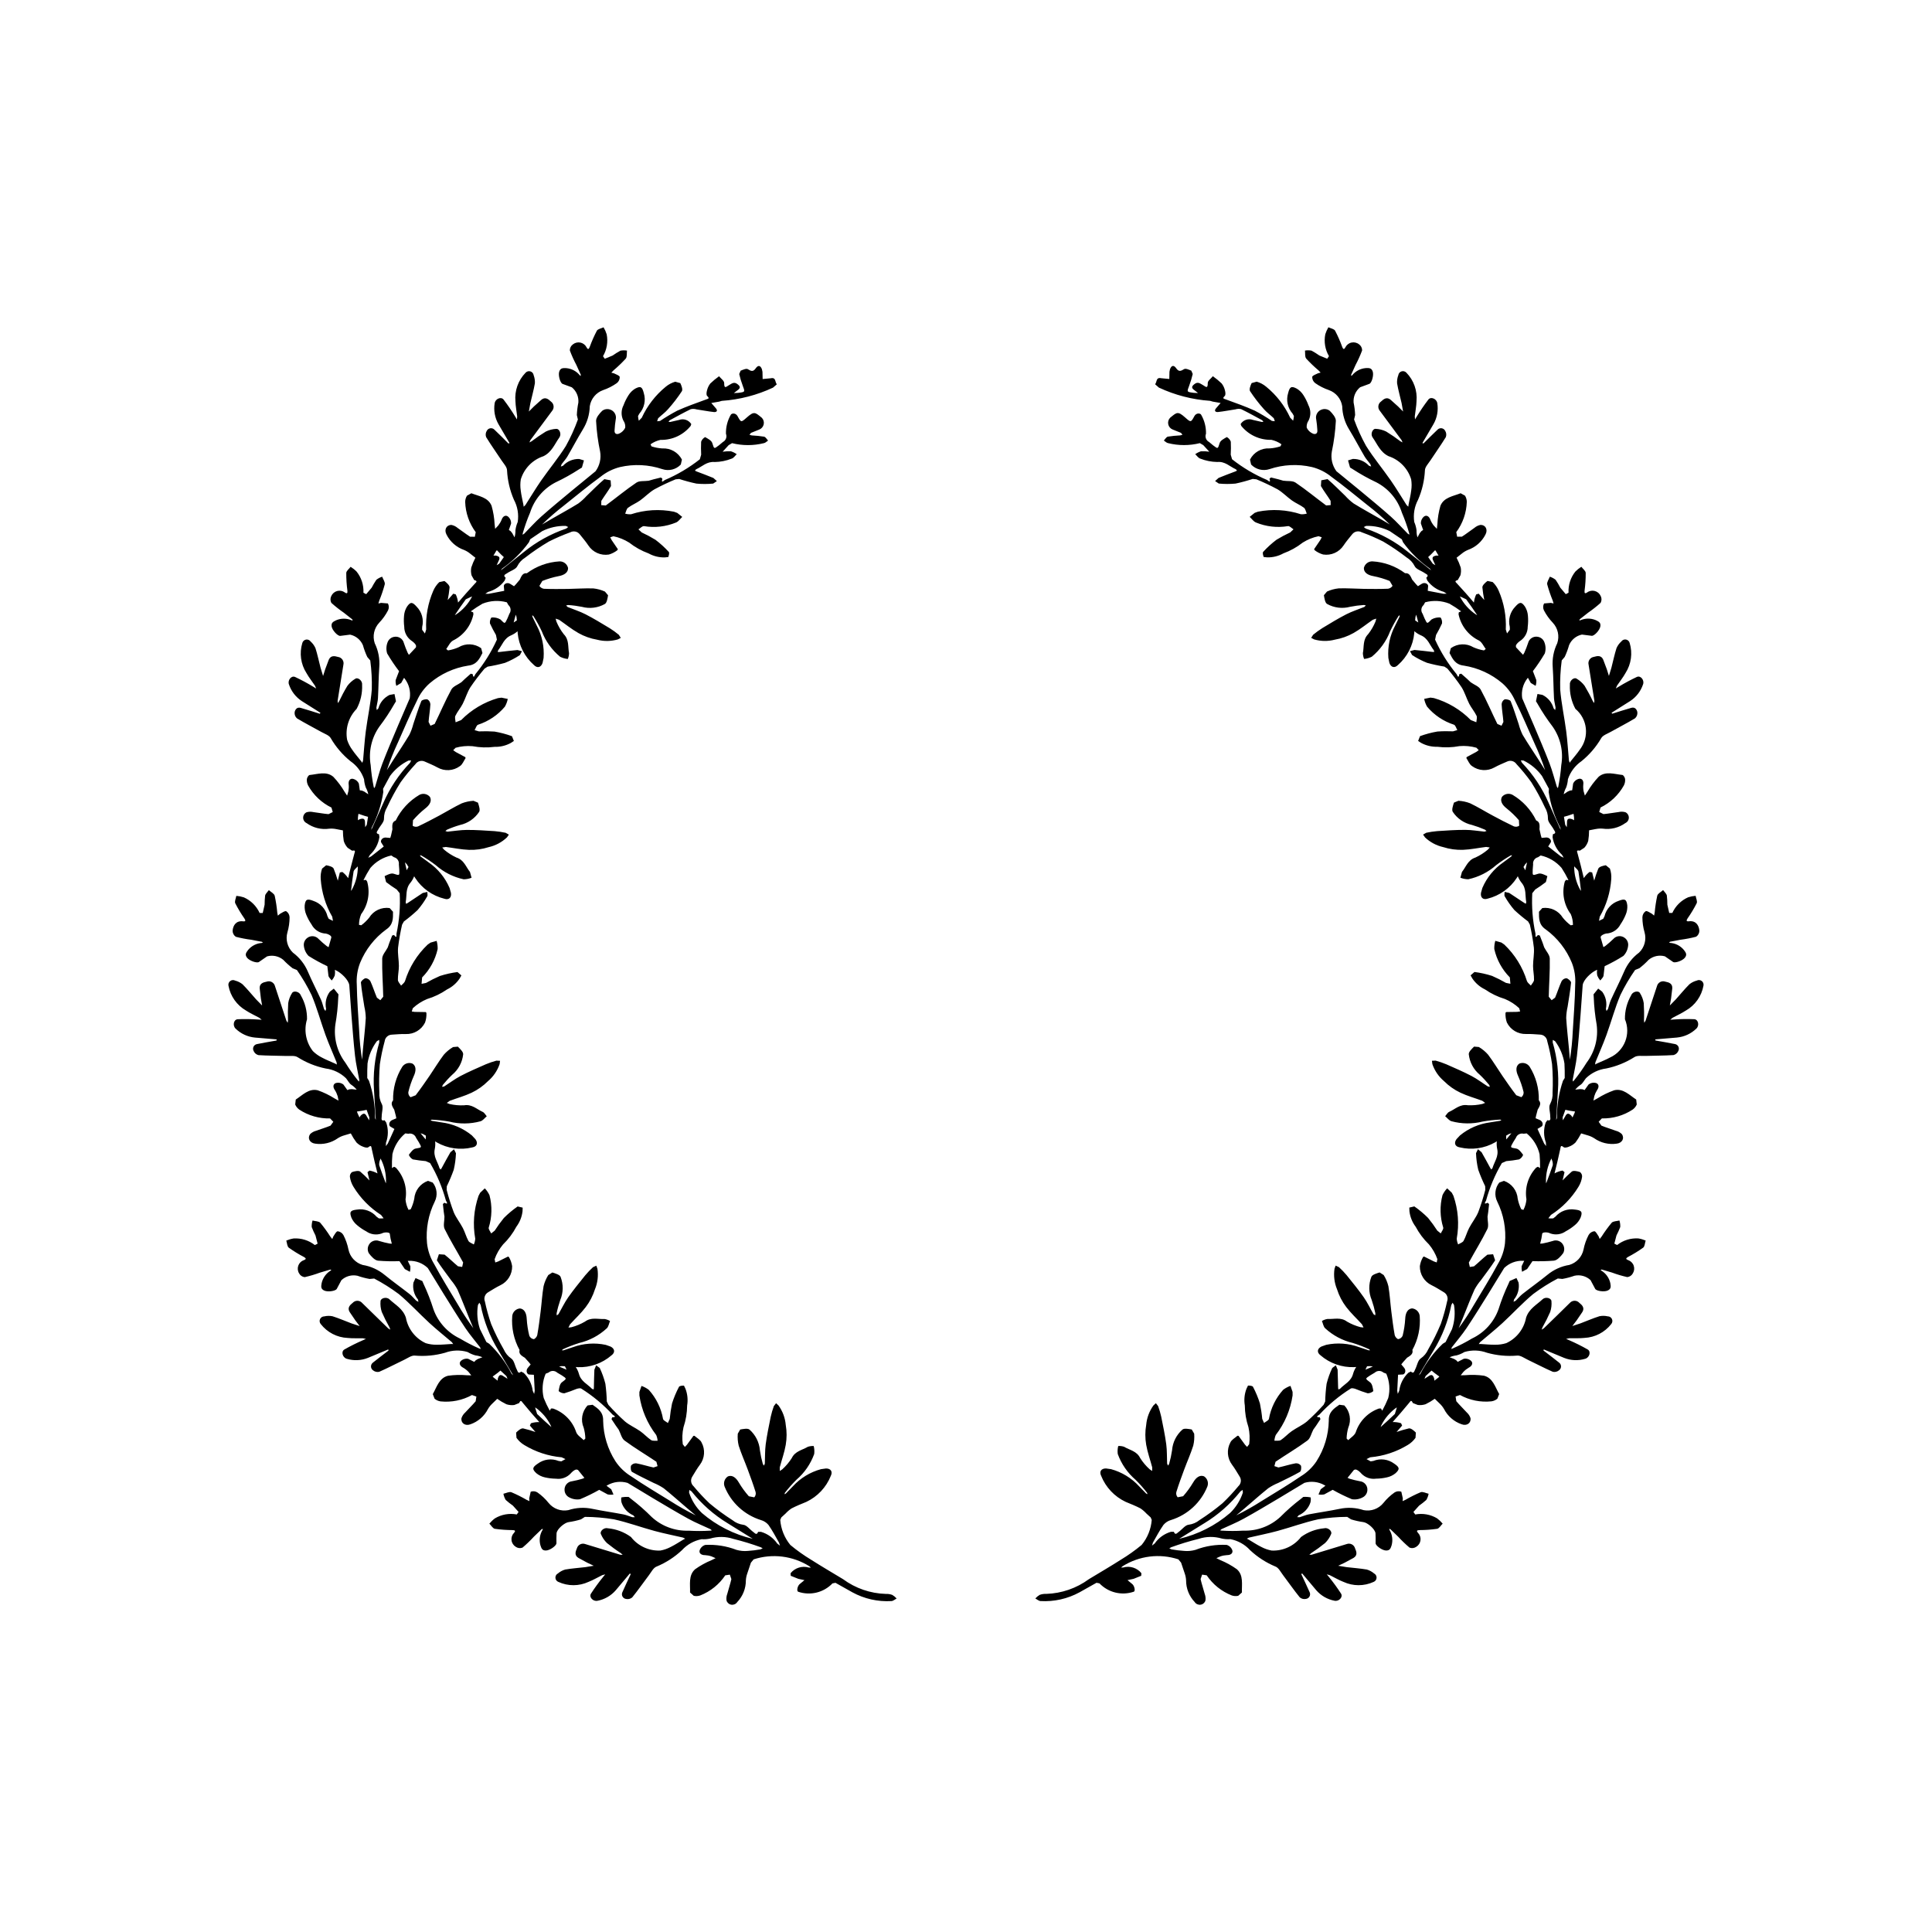 <?xml version="1.0" encoding="UTF-8"?>
<!-- Uploaded to: ICON Repo, www.svgrepo.com, Generator: ICON Repo Mixer Tools -->
<svg fill="#000000" width="800px" height="800px" version="1.1" viewBox="144 144 512 512" xmlns="http://www.w3.org/2000/svg">
 <g>
  <path d="m222.88 424.17c2.269 1.438 4.781 2.449 7.414 2.992 2.031 0.254 3.93 1.16 5.402 2.586 0.488 0.582 0.832 1.367 1.438 1.754 0.527 0.352 1 0.781 1.395 1.277l-1.27-0.145-0.672 0.047-0.531 0.203-1.047-1.469c-0.586-0.457-1.359-0.598-2.066-0.375-0.73 0.301-0.73 1.121-0.191 1.859h-0.004c0.32 0.5 0.566 1.043 0.738 1.613l0.23 1.164-1.055-0.578c-1.402-0.891-2.906-1.617-4.473-2.164-2.359-0.555-4.019 1.293-5.809 2.461l-0.148 1.309v0.004c0.23 0.543 0.605 1.012 1.086 1.352 2.422 1.59 5.269 2.406 8.164 2.336l0.852 0.891-0.738 1.016c-1.246 0.523-2.559 0.887-3.828 1.367-0.59 0.148-1.133 0.449-1.57 0.871-0.781 1.059-0.141 2.363 1.336 2.539 2.109 0.312 4.262-0.203 6-1.438 0.52-0.332 1.086-0.586 1.68-0.754l1.754-0.523c0.43 0.84 0.93 1.641 1.496 2.394 0.492 0.5 1.09 0.887 1.75 1.129 0.422 0.188 1.129 0.355 1.398 0.141 0.816-0.652 0.766-0.172 0.906 0.453 0.48 2.168 0.957 4.34 1.523 6.484v0.004c-0.66-0.367-1.375-0.621-2.117-0.754l-0.535 0.426 0.504 2.117 0.035 0.082h-0.004c-0.773-0.824-1.594-1.609-2.453-2.344-0.43-0.352-1.504-0.105-2.191 0.121-0.391 0.305-0.598 0.785-0.551 1.277 0.133 0.938 0.461 1.84 0.961 2.644 1.832 3 4.328 5.547 7.293 7.438l0.68 0.887h0.004c-0.418 0.047-0.84 0.055-1.262 0.027l-0.594-0.441c-1.293-1.496-3.269-2.211-5.219-1.891-1.715 0.191-2.055 0.562-1.465 2.137h-0.004c0.34 0.762 0.848 1.438 1.488 1.969 0.75 0.637 1.566 1.195 2.438 1.656 1.168 0.828 2.66 1.047 4.019 0.594 0.602-0.312 1.293-0.395 1.949-0.23l0.266 0.195c0.109 0.918 0.297 1.828 0.551 2.719l-0.605-0.047c-0.914-0.172-1.816-0.395-2.703-0.664-1.113-0.445-2.379 0.074-2.856 1.172-0.309 0.66-0.281 1.43 0.078 2.066 0.625 0.832 1.562 1.883 2.453 1.969 1.883 0.156 3.773 0.199 5.664 0.125l1.418 2.102 1.355 0.727c0.113-0.484 0.148-0.988 0.109-1.484l-0.684-1.418 0.301-0.008c1.859-0.074 3.672 0.617 5.012 1.914 1.395 2.215 2.719 4.481 4.109 6.703 1.926 3.082 3.828 6.188 5.852 9.207 1.191 1.777 2.606 3.41 3.906 5.109l0.156 0.43-0.395-0.129c-1.758-0.773-3.465-1.66-5.113-2.644-3.277-1.555-5.805-4.348-7.023-7.762-0.723-2.297-1.598-4.539-2.621-6.715l-0.328-0.762-1.797-0.789-0.559 1.211h-0.004c-0.258 1.598 0.184 3.231 1.211 4.484l0.125 0.605-0.586-0.301c-0.613-0.586-1.141-1.266-1.801-1.785-2.164-1.699-4.414-3.285-6.543-5.027-1.684-1.395-3.707-2.316-5.863-2.664-1.91-0.566-3.356-2.141-3.758-4.094-0.262-1.328-0.711-2.609-1.332-3.812-0.312-0.562-0.875-0.945-1.516-1.02-0.426 0.039-0.797 0.875-1.16 1.383l-0.281 0.676-0.504-0.637h-0.004c-0.809-1.273-1.695-2.496-2.66-3.656-0.418-0.457-1.355-0.422-2.059-0.609-0.176 0.559-0.25 1.145-0.219 1.727 0.289 0.762 0.625 1.504 1 2.227l0.566 2.172-0.738 0.375c-1.594-1.254-3.598-1.875-5.621-1.75-0.668 0.109-1.32 0.301-1.945 0.562 0.207 0.645 0.219 1.543 0.664 1.883 1.277 0.914 2.617 1.734 4.008 2.461 0.598 0.336 0.656 0.582 0 0.832-0.688 0.227-1.23 0.754-1.48 1.43-0.254 0.676-0.188 1.43 0.184 2.051 0.293 0.574 0.855 0.961 1.496 1.031 1.371-0.309 2.719-0.707 4.035-1.195l2.719-0.805 0.301 0.066-0.141 0.184 0.004-0.004c-1.238 0.734-2.117 1.953-2.426 3.363-0.172 0.957-0.203 1.496 0.645 1.926 0.922 0.473 3.066 0.168 3.375-0.438l1.223-2.297v0.004c1.137-1.066 2.727-1.504 4.25-1.172 1.047 0.371 2.125 0.652 3.219 0.848l1.211-0.113c2.281 1.199 4.465 2.574 6.531 4.117 2.859 2.383 5.387 5.16 8.133 7.684 1.906 1.754 3.941 3.371 5.914 5.055l0.363 0.504-0.562-0.008c-1.262 0.07-2.527 0.211-3.789 0.188v0.004c-0.992 0.016-1.98-0.121-2.93-0.414-2.75-1.27-4.707-3.793-5.258-6.769-0.781-2.367-2.785-3.379-4.359-4.856-0.797-0.75-2.309-0.312-2.356 0.477-0.09 0.969 0.023 1.949 0.328 2.875 0.613 1.398 1.297 2.762 2.047 4.086l0.227 0.605-0.551-0.316-6.93-6.766c-0.312-0.359-0.766-0.562-1.242-0.57-0.473-0.004-0.93 0.191-1.254 0.543-0.777 0.617-1.477 1.34-0.805 2.441l1.504 2.215 1.141 1.504-2.152-0.707c-1.684-0.629-3.332-1.359-5.039-1.895-0.719-0.145-1.461-0.133-2.176 0.031-0.48 0-0.922 0.277-1.125 0.715s-0.133 0.949 0.18 1.316c1.727 2.219 4.332 3.566 7.137 3.688 1.328 0.145 2.684 0.051 4.031 0.086l0.801 0.172-0.812 0.355v0.004c-1.684 0.727-3.328 1.547-4.918 2.457-0.926 0.582-0.422 2.152 0.676 2.453h-0.004c1.848 0.555 3.828 0.469 5.617-0.254l5.363-2.231 0.078 0.293c-1.395 1.074-2.812 2.125-4.18 3.234-0.305 0.246-0.48 0.621-0.469 1.012 0.012 0.395 0.203 0.758 0.523 0.984 0.457 0.391 1.074 0.539 1.656 0.406 2.25-0.984 4.426-2.141 6.644-3.195 0.926-0.441 1.949-1.211 2.836-1.094 2.676 0.227 5.375-0.027 7.961-0.758 1.922-0.711 4.023-0.777 5.984-0.191 0.648 0.395 1.352 0.695 2.082 0.895 0.633 0.07 1.25 0.234 1.832 0.492l-1.195 0.457-0.578 0.352-0.383 0.418-1.602-0.812c-0.727-0.137-1.48 0.098-2.004 0.621-0.512 0.605-0.133 1.328 0.684 1.738 0.516 0.297 0.984 0.668 1.395 1.094l0.742 0.93c-0.402-0.012-0.805-0.035-1.211-0.031h0.004c-1.656-0.145-3.32-0.102-4.969 0.137-2.348 0.594-2.973 2.996-4.023 4.859l0.473 1.23v-0.004c0.453 0.379 1.004 0.625 1.586 0.707 2.883 0.297 5.785-0.289 8.324-1.684l1.164 0.402-0.184 1.242c-0.867 1.035-1.863 1.965-2.766 2.973v0.004c-0.457 0.402-0.801 0.918-0.996 1.496-0.207 1.301 0.961 2.16 2.356 1.641 2.016-0.695 3.684-2.144 4.66-4.039 0.312-0.535 0.699-1.023 1.148-1.445l1.309-1.27c0.77 0.547 1.582 1.027 2.43 1.438 0.668 0.219 1.375 0.289 2.074 0.203l1.305-0.516c0.426-0.953 0.598-0.504 1.008-0.012 1.426 1.703 2.848 3.414 4.34 5.055v-0.004c-0.754-0.02-1.508 0.082-2.227 0.309l-0.273 0.617 1.422 1.648 0.07 0.059c-1.07-0.375-2.156-0.695-3.262-0.953-0.535-0.121-1.375 0.59-1.883 1.109l0.102 1.391v-0.004c0.551 0.773 1.254 1.426 2.07 1.91 3.008 1.824 6.394 2.934 9.898 3.246l1.008 0.477-1.109 0.605-0.734-0.121c-1.836-0.73-3.918-0.457-5.504 0.727-1.434 0.957-1.566 1.445-0.316 2.574v-0.004c0.648 0.523 1.41 0.887 2.223 1.062 0.961 0.219 1.941 0.336 2.922 0.348 1.422 0.199 2.848-0.293 3.844-1.324 0.43-0.492 1.078-1.109 1.625-1.102l0.367 0.102 1.703 2.106-0.559 0.246-0.004-0.004c-0.891 0.266-1.789 0.484-2.703 0.652-1.191 0.117-2.074 1.16-1.996 2.356 0.031 0.73 0.41 1.398 1.02 1.797 0.922 0.57 2.016 0.789 3.082 0.617 1.746-0.727 3.445-1.559 5.09-2.492l2.227 1.211c0.508 0.109 1.035 0.117 1.551 0.023l-0.59-1.375-1.258-0.945 0.258-0.145c1.621-0.922 3.547-1.141 5.332-0.605 2.258 1.328 4.481 2.719 6.734 4.059 3.129 1.852 6.246 3.727 9.43 5.481 1.879 1.031 3.883 1.828 5.82 2.738l0.336 0.309-0.41 0.066h0.004c-1.918 0.121-3.84 0.121-5.754 0.008-3.629 0.125-7.156-1.191-9.812-3.66-1.695-1.707-3.504-3.297-5.414-4.754l-0.645-0.523c-0.656-0.051-1.316-0.008-1.957 0.129-0.066 0.441-0.047 0.891 0.059 1.328 0.504 1.539 1.648 2.785 3.137 3.426l0.387 0.477-0.656 0.008c-0.812-0.238-1.598-0.598-2.418-0.754-2.703-0.516-5.43-0.895-8.121-1.453-2.137-0.465-4.356-0.352-6.43 0.332-1.961 0.379-3.965-0.352-5.223-1.902-0.844-1.059-1.832-1.992-2.938-2.773-0.535-0.355-1.211-0.434-1.812-0.207l-0.395 1.762 0.062 0.73-0.738-0.332h-0.004c-1.305-0.762-2.656-1.438-4.047-2.023-0.578-0.207-1.398 0.25-2.109 0.402 0.102 0.578 0.309 1.133 0.605 1.637 0.609 0.543 1.246 1.047 1.914 1.516l1.5 1.668-0.48 0.672 0.004-0.004c-1.996-0.375-4.059-0.008-5.797 1.035-0.543 0.406-1.035 0.875-1.469 1.398 0.48 0.477 0.906 1.27 1.453 1.367 1.555 0.223 3.121 0.336 4.691 0.34 0.688 0.023 0.852 0.215 0.383 0.738-0.504 0.516-0.746 1.234-0.656 1.949 0.086 0.719 0.492 1.355 1.105 1.738 0.527 0.371 1.203 0.453 1.805 0.227 1.074-0.91 2.086-1.887 3.035-2.922l2.047-1.973 0.301-0.082-0.043 0.227h0.004c-0.762 1.223-0.98 2.707-0.605 4.098 0.289 0.93 0.516 1.422 1.461 1.414 1.035-0.008 2.801-1.266 2.797-1.941-0.008-0.867-0.027-1.738 0.027-2.602 0.07-1.125 2.117-2.863 3.234-2.992l-0.004 0.004c1.098-0.156 2.188-0.398 3.246-0.727l1.027-0.656c2.578 0.008 5.148 0.227 7.691 0.645 3.637 0.801 7.16 2.102 10.758 3.078 2.5 0.68 5.051 1.176 7.578 1.766l0.559 0.285-0.504 0.254c-1.09 0.641-2.144 1.352-3.277 1.91-0.879 0.473-1.824 0.809-2.801 0.984-3.027 0.137-5.93-1.203-7.785-3.594-1.789-1.305-3.898-2.102-6.106-2.305-1.055-0.301-2.195 0.785-1.871 1.512 0.367 0.902 0.918 1.723 1.617 2.402 1.184 0.957 2.418 1.855 3.695 2.684l0.465 0.438-0.633-0.031-9.266-2.82c-0.445-0.168-0.938-0.145-1.363 0.07s-0.738 0.598-0.867 1.055c-0.402 0.906-0.691 1.871 0.402 2.539l2.356 1.273 1.703 0.805-2.227 0.367c-1.781 0.215-3.582 0.328-5.348 0.637h0.004c-0.707 0.203-1.359 0.555-1.914 1.031-0.43 0.219-0.691 0.668-0.672 1.148 0.02 0.484 0.32 0.906 0.766 1.09 2.551 1.176 5.488 1.172 8.031-0.012 1.246-0.484 2.406-1.191 3.617-1.777l0.785-0.203-0.559 0.688c-1.156 1.422-2.238 2.906-3.234 4.445-0.555 0.945 0.617 2.106 1.73 1.867l-0.004 0.004c1.898-0.355 3.621-1.348 4.879-2.812l3.734-4.449 0.203 0.223c-0.746 1.598-1.516 3.18-2.215 4.797l-0.004 0.004c-0.156 0.355-0.141 0.77 0.051 1.113s0.531 0.578 0.918 0.633c0.586 0.133 1.199-0.016 1.656-0.406 1.547-1.91 2.945-3.93 4.434-5.894 0.617-0.816 1.176-1.969 2.016-2.277v0.004c2.481-1.031 4.758-2.496 6.715-4.336 1.379-1.512 3.215-2.539 5.227-2.922 0.754 0.051 1.512-0.004 2.254-0.168 2.016-0.598 4.164-0.566 6.164 0.09 2.465 0.609 4.898 1.352 7.285 2.223l0.477 0.277-0.574 0.27v0.004c-1.113 0.199-2.234 0.336-3.363 0.41-1.012 0.094-2.031 0-3.008-0.281-2.637-1.016-5.457-1.461-8.277-1.309-0.711 0.215-1.27 0.766-1.496 1.477-0.18 0.77 0.496 1.242 1.41 1.23v-0.004c0.594 0.031 1.18 0.141 1.742 0.332l1.086 0.48-1.086 0.527h0.004c-1.539 0.633-2.996 1.441-4.348 2.406-1.812 1.613-1.262 4.031-1.336 6.164l0.984 0.875c0.574 0.129 1.176 0.09 1.73-0.105 2.695-1.062 5.004-2.918 6.617-5.324l1.215-0.18 0.402 1.188c-0.293 1.32-0.75 2.602-1.086 3.914v-0.004c-0.219 0.57-0.285 1.184-0.191 1.785 0.188 0.582 0.695 1.004 1.305 1.086 0.609 0.078 1.207-0.199 1.539-0.715 1.473-1.543 2.285-3.598 2.277-5.731 0.035-0.613 0.156-1.219 0.363-1.801l0.973-2.894 0.719-0.875c4.949-1.613 10.363-0.945 14.777 1.824l0.395 0.359-0.562-0.027c-1.766-0.508-3.66 0.086-4.816 1.512l0.043 0.684 2.016 0.805 1.621 0.348-1.27 1.047c-0.582 0.48-0.855 1.848-0.402 2.016l-0.004 0.004c3.203 1.098 6.754 0.238 9.098-2.207l0.797-0.156 4.481 2.519h-0.004c3.164 1.727 6.754 2.535 10.355 2.324 0.465-0.016 0.918-0.449 1.375-0.688-0.332-0.375-0.723-0.695-1.152-0.949-0.551-0.203-1.137-0.293-1.723-0.262-4.086-0.121-8.039-1.484-11.328-3.91-2.812-1.703-5.656-3.356-8.422-5.125h-0.004c-1.941-1.172-3.797-2.484-5.539-3.938-1.551-1.883-2.484-4.199-2.676-6.633l0.281-0.66 1.117-1.02c0.477-0.52 1.012-0.98 1.594-1.371 1.266-0.656 2.598-1.188 3.918-1.73 2.965-1.395 5.285-3.867 6.496-6.91 0.559-1.137-0.043-1.965-1.293-1.945l-1.336 0.184v0.004c-2.871 0.785-5.457 2.371-7.465 4.574l-1.828 1.879-0.363 0.18 0.102-0.359c0.945-1.223 1.969-2.383 3.066-3.473 2.133-1.828 3.754-4.18 4.711-6.82 0.09-0.711 0.047-1.43-0.129-2.121-0.531-0.031-1.062 0.039-1.562 0.207-1.484 0.887-3.363 1.125-4.266 3.008-0.695 1.098-1.539 2.094-2.504 2.965l-0.656 0.441-0.012-0.965c0.523-1.988 1.238-3.945 1.586-5.965 0.305-1.754 0.305-3.547 0-5.301-0.16-1.855-0.824-3.629-1.914-5.137l-0.645-0.602-0.594 0.766v0.004c-0.34 0.926-0.613 1.871-0.828 2.836-0.488 2.418-1 4.836-1.328 7.285-0.227 1.691-0.152 3.426-0.234 5.141l-0.25 0.512-0.285-0.461v0.004c-0.336-1.184-0.594-2.387-0.77-3.602-0.168-2.113-1.152-4.078-2.742-5.477-0.48-0.426-1.656-0.176-2.481-0.035l-0.645 1.109h0.004c-0.09 1.066-0.008 2.137 0.246 3.18 0.684 2.144 1.613 4.207 2.394 6.32 0.734 1.977 1.461 3.957 2.086 5.969 0.121 0.492-0.012 1.016-0.355 1.395l-1.438-0.281c-0.996-1.125-1.883-2.34-2.648-3.633-0.777-1.359-1.793-2.074-2.883-1.645h-0.004c-0.902 0.574-1.277 1.711-0.891 2.711 1.711 4.246 5.242 7.5 9.613 8.867 0.789 0.215 1.492 0.668 2.016 1.293 1.047 1.484 1.891 3.113 2.797 4.699l0.25 0.801-0.715-0.559c-1.039-1.5-2.559-2.598-4.309-3.109h-0.773c-0.363 1.035-0.883 0.312-1.227 0.074-0.934-0.648-1.781-1.879-2.727-1.949-1.031-0.133-2.008-0.551-2.82-1.207-2.125-1.359-4.164-2.852-6.098-4.469-1.5-1.426-2.91-2.938-4.227-4.535-0.73-0.652-0.875-1.742-0.336-2.562 0.652-1.055 1.266-2.141 2.008-3.125v0.004c1.297-1.719 1.473-4.035 0.441-5.922-0.328-0.723-1.23-1.191-1.879-1.762l-0.273 0.016-1.715 2.352-0.547 0.582-0.555-0.707c-0.207-1.5-0.145-3.023 0.184-4.5 0.625-1.867 0.953-3.82 0.969-5.789 0.246-1.48 0.098-2.996-0.434-4.398l-0.41-0.855c-0.457-0.008-1.184 0.055-1.324 0.332-0.742 1.406-1.359 2.879-1.836 4.398-0.281 1.352-0.484 2.719-0.613 4.094l-0.484 1.086c-0.449-0.363-1.211-0.664-1.293-1.094v-0.004c-0.508-2.863-1.812-5.527-3.766-7.688-0.586-0.453-1.242-0.805-1.941-1.043l-0.555 1.594v0.93c0.562 3.816 2.094 7.422 4.453 10.477 0.211 0.484 0.336 1.004 0.371 1.535-0.578-0.051-1.289 0.102-1.715-0.184-1.027-0.684-1.863-1.637-2.875-2.348-1.32-0.926-2.856-1.578-4.078-2.609-1.535-1.383-2.996-2.848-4.375-4.387l-0.414-0.875h-0.004c-0.039-1.574-0.164-3.144-0.375-4.707-0.363-1.441-0.863-2.84-1.496-4.184l-0.949-0.699-0.469 1.145c-0.086 1.594-0.09 3.191-0.133 4.785l-0.059 0.477-0.438-0.18c-1.211-1.277-2.961-1.957-3.477-4.012l-0.004 0.004c-0.18-0.633-0.461-1.23-0.828-1.777l0.531 0.043v0.004c3.273 0.125 6.473-1 8.949-3.144 1.02-0.754 0.867-1.762-0.25-2.316l-1.27-0.449h-0.004c-2.91-0.625-5.941-0.406-8.738 0.621l-2.484 0.828-0.402-0.008 0.246-0.27c1.402-0.648 2.848-1.207 4.324-1.668 2.734-0.641 5.254-1.98 7.32-3.887 0.477-0.445 0.586-1.285 0.863-1.945v0.004c-0.457-0.273-0.961-0.457-1.484-0.535-1.727 0.102-3.504-0.547-5.172 0.707v-0.004c-1.121 0.656-2.328 1.156-3.586 1.484l-0.785 0.09 0.434-0.863c1.383-1.527 2.914-2.934 4.152-4.562 1.078-1.418 1.902-3.008 2.438-4.707 0.711-1.719 0.945-3.602 0.668-5.441l-0.301-0.832-0.879 0.402c-0.727 0.668-1.41 1.383-2.043 2.137-1.547 1.922-3.117 3.836-4.535 5.856-0.98 1.402-1.715 2.973-2.574 4.457l-0.453 0.34-0.043-0.539h0.004c0.242-1.203 0.57-2.391 0.969-3.551 0.828-1.953 0.859-4.148 0.09-6.125-0.23-0.598-1.391-0.918-2.184-1.172l-1.078 0.684c-0.57 0.906-0.992 1.898-1.246 2.934-0.379 2.215-0.504 4.481-0.781 6.715-0.258 2.094-0.527 4.184-0.895 6.258-0.078 0.426-0.617 1.066-0.957 1.074l-0.004 0.004c-0.512-0.086-0.945-0.426-1.145-0.906-0.367-1.457-0.594-2.945-0.684-4.445-0.062-1.562-0.637-2.668-1.801-2.789-1.07 0.094-1.922 0.93-2.039 1.996-0.25 3.129 0.426 6.258 1.938 9.008-0.184 0.848 0.113 1.309 1.398 2.062l1.109 1.23 0.434 0.551-0.699 0.832c-0.738 0.82-0.215 1.812 0.285 1.832l1.27 0.07 0.219 4.246-0.148 0.828-0.375-0.824 0.004-0.004c-0.234-1.809-1.078-3.484-2.394-4.746l-0.684-0.352c-0.801 0.75-0.93-0.129-1.125-0.496-0.535-1.008-0.715-2.488-1.523-2.984v-0.004c-0.855-0.59-1.527-1.41-1.945-2.363-1.262-2.184-2.383-4.445-3.359-6.773-0.672-1.957-1.227-3.953-1.656-5.977-0.348-0.914 0.023-1.949 0.879-2.43 1.062-0.637 2.109-1.316 3.223-1.852 1.945-0.926 3.164-2.902 3.121-5.055-0.129-0.859-0.418-1.684-0.859-2.43l-0.246-0.113-2.609 1.301-0.754 0.266-0.172-0.871c0.504-1.43 1.262-2.754 2.234-3.91 1.414-1.371 2.606-2.953 3.527-4.695 0.898-1.199 1.465-2.613 1.637-4.106l0.031-0.953-1.328-0.312v-0.004c-1.309 0.91-2.531 1.934-3.656 3.062-0.871 1.07-1.684 2.191-2.43 3.352l-0.93 0.742c-0.23-0.527-0.77-1.145-0.645-1.566h0.004c0.867-2.781 0.934-5.746 0.195-8.562-0.309-0.672-0.73-1.289-1.242-1.824l-1.227 1.16-0.434 0.82v0.004c-1.258 3.644-1.562 7.559-0.875 11.355-0.031 0.527-0.16 1.047-0.375 1.531-0.492-0.309-1.191-0.504-1.438-0.953-0.594-1.078-0.902-2.316-1.473-3.406-0.746-1.43-1.805-2.719-2.418-4.195-0.727-1.934-1.352-3.906-1.867-5.906l0.035-0.969c0.688-1.414 1.301-2.863 1.832-4.344 0.34-1.445 0.539-2.922 0.594-4.402l-0.523-1.059-0.945 0.801c-0.805 1.375-1.551 2.789-2.316 4.188l-0.27 0.395-0.301-0.359c-0.484-1.691-1.727-3.102-1.242-5.16h-0.004c0.129-0.645 0.156-1.309 0.082-1.961l0.449 0.281v0.004c2.848 1.617 6.207 2.094 9.391 1.328 1.254-0.203 1.582-1.164 0.844-2.176l-0.922-0.984 0.004-0.004c-2.301-1.891-5.09-3.094-8.043-3.465l-2.59-0.41-0.355-0.195 0.352-0.121c1.543 0.066 3.082 0.238 4.606 0.508 2.723 0.688 5.578 0.66 8.285-0.082 0.629-0.176 1.109-0.871 1.66-1.328-0.352-0.395-0.629-0.961-1.07-1.156-1.582-0.707-2.859-2.098-4.918-1.75h0.004c-1.301 0.062-2.602-0.051-3.867-0.34l-0.738-0.285 0.781-0.566c1.93-0.719 3.938-1.262 5.789-2.141 1.609-0.762 3.074-1.793 4.328-3.055 1.426-1.199 2.496-2.766 3.102-4.527l0.117-0.875-0.969-0.043h-0.004c-0.949 0.258-1.883 0.578-2.793 0.957-2.258 0.996-4.535 1.973-6.719 3.113-1.512 0.793-2.887 1.852-4.332 2.773l-0.559 0.09 0.203-0.496c0.77-0.953 1.605-1.859 2.496-2.703 1.629-1.355 2.668-3.289 2.898-5.398 0.07-0.637-0.805-1.453-1.402-2.043l-1.273 0.109c-0.922 0.543-1.75 1.227-2.457 2.031-1.359 1.793-2.512 3.742-3.785 5.602-1.191 1.738-2.394 3.473-3.676 5.144l-1.344 0.516c-0.414-0.312-0.641-0.816-0.598-1.336 0.348-1.465 0.828-2.891 1.441-4.262 0.664-1.418 0.66-2.66-0.316-3.305-0.992-0.406-2.133-0.055-2.731 0.836-1.66 2.66-2.504 5.75-2.426 8.887-0.555 0.672-0.504 1.219 0.297 2.477l0.422 1.605 0.133 0.688-1.008 0.418c-1.031 0.387-1.023 1.512-0.59 1.758l1.094 0.648-1.758 3.871-0.512 0.668 0.043-0.906 0.004-0.004c0.625-1.715 0.645-3.59 0.059-5.316l-0.441-0.625c-1.055 0.301-0.766-0.543-0.766-0.961-0.012-1.137 0.512-2.535 0.02-3.352-0.488-0.922-0.707-1.957-0.641-2.996-0.117-2.519-0.07-5.043 0.137-7.559 0.301-2.047 0.727-4.074 1.273-6.066 0.109-0.973 0.918-1.719 1.895-1.754 1.238-0.074 2.481-0.203 3.715-0.16 2.152 0.074 4.144-1.121 5.094-3.055 0.285-0.816 0.406-1.684 0.359-2.551l-0.168-0.215-2.922-0.047-0.793-0.113 0.266-0.852c1.105-1.031 2.387-1.859 3.785-2.441 1.887-0.566 3.672-1.426 5.289-2.543 1.352-0.652 2.504-1.648 3.344-2.894l0.465-0.828-1.035-0.891c-1.578 0.207-3.137 0.555-4.652 1.039-1.27 0.547-2.504 1.168-3.699 1.855l-1.164 0.23 0.145-1.691c2.047-2.066 3.473-4.668 4.113-7.508 0.031-0.738-0.059-1.477-0.266-2.188l-1.621 0.465-0.762 0.527-0.004 0.004c-2.797 2.656-4.863 5.992-6 9.676-0.168 0.461-0.684 0.797-1.039 1.188-0.297-0.504-0.824-0.996-0.84-1.508-0.031-1.23 0.266-2.469 0.262-3.703 0-1.613-0.355-3.242-0.219-4.836v0.004c0.246-2.051 0.602-4.09 1.062-6.102l0.477-0.844h-0.004c1.266-0.941 2.477-1.949 3.629-3.023 0.973-1.125 1.828-2.344 2.562-3.637 0.18-0.285 0.023-0.781 0.02-1.176l-1.211 0.277-3.988 2.652-0.422 0.23-0.105-0.461c0.348-1.723-0.102-3.547 1.273-5.156l0.004-0.004c0.406-0.508 0.734-1.078 0.969-1.688l0.277 0.445c1.781 2.75 4.543 4.715 7.723 5.504 1.203 0.402 1.941-0.301 1.754-1.543l-0.363-1.297-0.004-0.004c-1.168-2.738-3.09-5.09-5.539-6.781l-2.113-1.555-0.227-0.336 0.367 0.055 0.004-0.004c1.336 0.773 2.625 1.633 3.852 2.574 2.102 1.863 4.648 3.152 7.394 3.742 0.715-0.008 1.426-0.148 2.09-0.414l-0.418-1.523c-1.082-1.352-1.574-3.18-3.559-3.816h-0.004c-1.18-0.543-2.285-1.242-3.277-2.082l-0.523-0.59 0.957-0.145c2.043 0.25 4.074 0.691 6.125 0.766h-0.004c1.777 0.066 3.555-0.18 5.25-0.723 1.816-0.406 3.488-1.301 4.836-2.586l0.504-0.723-0.84-0.484v-0.004c-0.965-0.207-1.941-0.355-2.922-0.438-2.461-0.156-4.934-0.336-7.398-0.324-1.715 0.008-3.414 0.312-5.125 0.465l-0.539-0.18 0.418-0.344-0.004 0.004c1.125-0.496 2.281-0.914 3.465-1.254 2.07-0.453 3.883-1.691 5.055-3.457 0.355-0.531-0.051-1.664-0.301-2.461l-1.18-0.488h-0.004c-1.066 0.059-2.117 0.285-3.117 0.672-2.031 0.969-3.953 2.168-5.938 3.231-1.859 0.996-3.723 1.98-5.629 2.875-0.477 0.188-1.012 0.125-1.43-0.16l0.082-1.461c0.98-1.141 2.066-2.188 3.242-3.125 1.242-0.953 1.812-2.059 1.238-3.078-0.695-0.816-1.867-1.035-2.809-0.516-2.699 1.598-4.871 3.953-6.246 6.777-0.801 0.34-1.008 0.848-0.879 2.332l-0.363 1.621-0.203 0.672-1.074-0.094c-1.098-0.133-1.602 0.867-1.332 1.293l0.676 1.074-3.348 2.625-0.754 0.359 0.449-0.781c1.344-1.234 2.227-2.891 2.5-4.695l-0.102-0.762c-1.078-0.219-0.43-0.832-0.242-1.203 0.516-1.016 1.621-2.016 1.562-2.965h-0.004c-0.008-1.039 0.27-2.062 0.809-2.953 1.055-2.289 2.258-4.512 3.598-6.648 1.211-1.68 2.519-3.281 3.926-4.801 0.547-0.812 1.605-1.102 2.488-0.684 1.133 0.504 2.289 0.965 3.371 1.566 1.875 1.055 4.195 0.914 5.93-0.363 0.672-0.422 1.008-1.379 1.492-2.102l-0.047-0.27-2.57-1.379-0.652-0.469 0.625-0.641c1.457-0.406 2.977-0.551 4.484-0.422 1.934 0.363 3.914 0.426 5.867 0.176 1.5 0.043 2.984-0.316 4.301-1.035l0.797-0.523-0.504-1.27-0.004 0.004c-1.496-0.547-3.035-0.953-4.606-1.223-1.383-0.098-2.766-0.113-4.148-0.051l-1.141-0.332c0.301-0.492 0.492-1.289 0.906-1.43 2.769-0.895 5.234-2.551 7.109-4.777 0.371-0.641 0.633-1.336 0.773-2.062l-1.656-0.336-0.922 0.121v-0.004c-3.703 1.074-7.074 3.082-9.781 5.832l-1.469 0.582c-0.031-0.582-0.273-1.266-0.051-1.723 0.535-1.109 1.371-2.07 1.938-3.168 0.738-1.434 1.176-3.043 2.031-4.394v-0.004c1.164-1.707 2.414-3.352 3.75-4.926l0.812-0.531c1.555-0.254 3.094-0.59 4.613-1.008 1.379-0.555 2.699-1.242 3.941-2.055l0.559-1.035-1.195-0.309c-1.59 0.129-3.172 0.344-4.758 0.52l-0.48 0.008 0.117-0.457c1.102-1.371 1.539-3.199 3.504-3.988l-0.004-0.004c0.602-0.266 1.16-0.625 1.652-1.062l0.027 0.531c0.32 3.262 1.863 6.277 4.324 8.441 0.883 0.906 1.863 0.621 2.269-0.562l0.273-1.32v-0.004c0.219-2.969-0.406-5.941-1.805-8.57l-1.152-2.352-0.051-0.402 0.301 0.219h0.004c0.832 1.301 1.578 2.656 2.234 4.055 1.008 2.621 2.68 4.938 4.844 6.727 0.637 0.324 1.332 0.527 2.043 0.594 0.207-0.488 0.32-1.012 0.328-1.543-0.336-1.699 0.07-3.547-1.402-5.027v-0.004c-0.801-1.023-1.453-2.148-1.949-3.352l-0.195-0.766 0.918 0.309c1.699 1.164 3.301 2.492 5.086 3.496v0.004c1.547 0.875 3.234 1.477 4.988 1.777 1.801 0.469 3.695 0.441 5.484-0.078l0.781-0.406-0.52-0.816c-0.758-0.633-1.559-1.211-2.394-1.734-2.117-1.273-4.223-2.57-6.414-3.695-1.52-0.781-3.176-1.293-4.766-1.945l-0.398-0.402 0.527-0.113 0.004-0.004c1.223 0.078 2.445 0.242 3.648 0.48 2.047 0.555 4.227 0.289 6.078-0.742 0.559-0.309 0.723-1.5 0.863-2.324l-0.824-0.977c-0.973-0.441-2.012-0.727-3.078-0.836-2.25-0.074-4.508 0.102-6.762 0.137-2.106 0.027-4.215 0.047-6.32-0.039-0.434-0.02-1.137-0.465-1.191-0.805l0.746-1.258v-0.008c1.395-0.559 2.84-0.988 4.312-1.277 1.539-0.273 2.559-0.992 2.519-2.164-0.238-1.043-1.184-1.777-2.254-1.75-3.133 0.176-6.144 1.27-8.664 3.144-0.867-0.066-1.285 0.289-1.852 1.668l-1.066 1.27-0.488 0.504-0.922-0.578c-0.914-0.621-1.82 0.035-1.777 0.531l0.102 1.266-4.176 0.797-0.836-0.031 0.766-0.488c1.758-0.477 3.301-1.539 4.375-3.016l0.258-0.723c-0.852-0.691 0-0.938 0.34-1.18 0.926-0.668 2.367-1.043 2.754-1.914 0.469-0.93 1.188-1.707 2.074-2.25 1.996-1.547 4.086-2.965 6.262-4.246 1.844-0.934 3.746-1.754 5.688-2.457 0.863-0.469 1.934-0.238 2.527 0.543 0.773 0.969 1.59 1.914 2.269 2.941 1.18 1.801 3.305 2.742 5.434 2.406 0.832-0.242 1.609-0.645 2.293-1.18l0.078-0.258-1.648-2.418-0.363-0.711 0.848-0.285h-0.004c1.484 0.309 2.898 0.879 4.18 1.688 1.547 1.215 3.277 2.18 5.125 2.856 1.312 0.73 2.793 1.098 4.293 1.066l0.945-0.102c0.156-0.426 0.344-1.137 0.129-1.359-1.074-1.172-2.254-2.246-3.527-3.207-1.176-0.719-2.398-1.371-3.648-1.949l-0.863-0.82c0.492-0.301 1.035-0.918 1.469-0.848v-0.004c2.867 0.48 5.816 0.148 8.504-0.965 0.641-0.266 1.094-0.973 1.637-1.477l-1.316-1.059-0.871-0.316v-0.004c-3.785-0.754-7.699-0.52-11.371 0.672-0.527 0.039-1.059-0.016-1.566-0.164 0.238-0.527 0.34-1.25 0.75-1.551 0.984-0.738 2.168-1.211 3.176-1.922 1.316-0.934 2.445-2.16 3.828-2.965 1.816-0.98 3.688-1.863 5.598-2.648l0.965-0.102c1.5 0.492 3.023 0.902 4.566 1.227 1.477 0.145 2.965 0.141 4.441-0.004l0.973-0.66-0.922-0.828c-1.473-0.617-2.973-1.156-4.465-1.73l-0.43-0.215 0.316-0.352c1.613-0.707 2.836-2.129 4.945-1.93 1.539-0.027 3.062-0.332 4.492-0.902 0.512-0.148 0.891-0.766 1.328-1.164-0.461-0.336-0.973-0.594-1.52-0.766-0.738-0.039-1.477-0.004-2.211 0.105l1.586-1.734 0.914-0.539v0.004c2.766 0.688 5.656 0.688 8.422 0 0.402-0.062 0.75-0.449 1.121-0.688-0.348-0.359-0.648-0.945-1.055-1.031-1.082-0.172-2.176-0.281-3.273-0.332l-0.605-0.168 0.395-0.504 2.191-0.879c0.598-0.23 1.043-0.746 1.184-1.371 0.141-0.625-0.043-1.281-0.488-1.742-1.785-1.461-2.031-1.832-4.016-0.066-1.469 1.305-1.5 1.328-2.414-0.359-0.523-0.969-1.633-0.805-1.82-0.344v-0.004c-0.871 1.523-1.309 3.254-1.262 5.004 0.332 0.824-0.02 1.766-0.805 2.172l-1.039 0.867c-1.398 1.059-1.254 1.008-1.789-0.605-0.223-0.672-1.176-1.152-1.887-1.555h-0.004c-0.488 0.262-0.863 0.695-1.055 1.219-0.055 1.148-0.051 2.297 0.008 3.445l-0.352 1.215 0.004-0.004c-2.832 2.234-5.953 4.082-9.27 5.496-0.172 0.055-1.109 1.09-0.648-0.332l-0.395-0.332-1.992 0.496-1.246 0.359c-1.098 0.172-2.438-0.055-3.262 0.504-2.797 1.883-5.402 4.055-8.121 6.059l-1.199-0.094 0.023-1.129c0.82-1.332 1.793-2.574 2.57-3.93l-0.102-1.512-1.66-0.316c-1.637 1.391-3.137 2.941-4.691 4.43l-0.004-0.004c-0.668 0.75-1.41 1.426-2.215 2.023-2.297 1.422-4.672 2.711-7.016 4.059l-2.586 1.512v-0.004c1.836-1.781 3.769-3.461 5.797-5.023 3.219-2.562 6.379-5.203 9.703-7.621h-0.004c1.512-1.223 3.266-2.098 5.148-2.574 3.719-0.859 7.602-0.672 11.219 0.543 1.73 0.586 3.648 0.109 4.906-1.219l0.293-1.293c-0.992-1.941-3.039-3.109-5.215-2.969-0.969-0.062-1.926-0.246-2.848-0.551l-0.254-0.547c0.797-0.566 1.695-0.965 2.648-1.172 3.094 0.078 6.043-1.289 7.984-3.695l0.168-0.488c-0.688-1.086-2.043-1.543-3.246-1.094l-2.297 0.523-0.492-0.008 0.312-0.426c1.855-1.008 3.703-2.031 5.598-2.953l0.004 0.004c0.496-0.113 1.012-0.094 1.5 0.055 1.539 0.227 3.07 0.535 4.617 0.707 0.555 0.059 1.152-0.215 0.547-0.965l-1.238-1.434 2.066-0.359 0.73-0.211v0.004c4.699-0.324 9.297-1.512 13.566-3.508l1.008-0.883c-0.523-0.539-0.172-1.914-1.605-1.594l-2.16 0.203-0.043-1.914-0.141-0.664c-0.383-1.051-1.008-1.191-1.648-0.262-0.684 0.98-1.211 0.77-2.094 0.223-0.402-0.25-1.293 0.16-1.902 0.402l-0.379 0.887c0.238 1.043 0.547 2.07 0.926 3.074 0.648 1.691 0.684 1.684-1.234 1.918l-1.109 0.055 0.93-0.723c0.895-0.605 0.828-1.055-0.039-1.691-0.879-0.656-1.488-0.066-2.141 0.289-0.695 0.375-1.34 1.191-1.316-0.531 0.008-0.598-0.875-1.203-1.355-1.805-0.824 0.582-1.602 1.227-2.328 1.926-0.43 0.559-0.73 1.203-0.883 1.887-0.125 0.441-0.203 1.168 0.051 1.402 0.754 0.719 0.273 0.734-0.328 0.957-2.551 0.941-5.129 1.836-7.602 2.953-1.562 0.828-3.082 1.734-4.551 2.723l-0.777 0.082 0.27-0.789c0.848-0.816 1.84-1.504 2.606-2.391h0.004c1.34-1.5 2.57-3.098 3.676-4.781 0.293-0.461-0.102-1.496-0.414-2.148l-1.34-0.371c-0.914 0.262-1.762 0.707-2.492 1.312-2.727 2.223-4.91 5.039-6.379 8.234l-0.785 0.797-0.004-0.004c-0.105-0.406-0.172-0.82-0.203-1.242l0.367-0.656c1.305-1.48 1.746-3.535 1.164-5.422-0.422-1.672-0.836-1.961-2.316-1.164-0.711 0.438-1.309 1.035-1.746 1.742-0.531 0.828-0.973 1.711-1.312 2.637-0.66 1.27-0.68 2.781-0.043 4.066 0.391 0.551 0.566 1.227 0.492 1.898-0.324 0.684-0.887 1.23-1.582 1.543-0.645 0.301-1.367 0.109-1.234-0.945 0.051-0.93 0.148-1.852 0.297-2.766 0.285-1.164-0.398-2.344-1.551-2.672-0.699-0.215-1.457-0.082-2.035 0.359-0.738 0.73-1.652 1.801-1.613 2.695 0.141 2.719 0.496 5.426 1.062 8.09 0.328 1.836-0.109 3.723-1.207 5.227-2.016 1.684-4.07 3.305-6.086 4.984-2.793 2.328-5.613 4.629-8.328 7.043-1.602 1.422-3.023 3.039-4.535 4.566l-0.402 0.215 0.074-0.41v-0.004c0.531-1.848 1.172-3.656 1.926-5.422 1.098-3.461 3.519-6.344 6.742-8.016 2.176-1.023 4.277-2.195 6.293-3.508l0.707-0.43 0.535-1.887-1.27-0.387c-1.621-0.043-3.18 0.613-4.281 1.805l-0.578 0.203 0.211-0.621c0.496-0.684 1.102-1.305 1.523-2.027 1.391-2.371 2.664-4.816 4.098-7.164h-0.004c1.156-1.855 1.793-3.984 1.844-6.168 0.305-1.969 1.664-3.613 3.543-4.277 1.281-0.438 2.492-1.055 3.598-1.832 0.52-0.387 0.816-1 0.805-1.645-0.094-0.418-0.973-0.672-1.523-0.961l-0.707-0.188 0.559-0.586c1.152-0.977 2.242-2.019 3.262-3.133 0.391-0.477 0.234-1.402 0.328-2.125-0.578-0.098-1.168-0.09-1.746 0.02-0.715 0.391-1.402 0.82-2.066 1.289l-2.078 0.855-0.469-0.676c1.023-1.75 1.371-3.82 0.973-5.809-0.199-0.648-0.477-1.27-0.824-1.852-0.605 0.293-1.5 0.43-1.777 0.906-0.73 1.391-1.363 2.828-1.895 4.305-0.246 0.645-0.484 0.734-0.824 0.113-0.32-0.645-0.914-1.113-1.617-1.27-0.707-0.156-1.441 0.016-2.004 0.465-0.527 0.371-0.836 0.98-0.82 1.621 0.492 1.316 1.07 2.598 1.73 3.84l1.172 2.586-0.023 0.316-0.203-0.117h0.004c-0.898-1.129-2.223-1.832-3.66-1.945-0.973-0.043-1.512 0.008-1.824 0.898-0.344 0.977 0.25 3.062 0.891 3.285l2.441 0.898c1.207 0.984 1.852 2.496 1.734 4.047-0.227 1.09-0.359 2.195-0.406 3.305l0.277 1.188c-0.875 2.426-1.941 4.773-3.191 7.027-1.977 3.156-4.383 6.039-6.516 9.102-1.48 2.129-2.805 4.363-4.207 6.543l-0.453 0.43-0.078-0.562c-0.238-1.242-0.551-2.477-0.699-3.727h0.004c-0.152-0.984-0.148-1.984 0.016-2.965 0.887-2.894 3.121-5.18 5.996-6.125 2.238-1.094 2.969-3.223 4.223-4.977 0.637-0.891 0-2.332-0.797-2.269l0.004-0.004c-0.977 0.043-1.93 0.289-2.809 0.719-1.297 0.793-2.555 1.652-3.766 2.578l-0.57 0.301 0.242-0.586 5.766-7.773c0.309-0.363 0.453-0.836 0.391-1.309-0.059-0.473-0.312-0.898-0.703-1.172-0.711-0.688-1.531-1.281-2.527-0.469l-1.992 1.789-1.328 1.332 0.402-2.227c0.395-1.754 0.895-3.484 1.195-5.25v0.004c0.043-0.73-0.066-1.469-0.324-2.152-0.066-0.477-0.402-0.875-0.859-1.016-0.461-0.141-0.961-0.004-1.281 0.352-1.961 2.008-2.945 4.777-2.688 7.57 0.039 1.336 0.312 2.668 0.461 4.004l-0.066 0.812-0.457-0.758c-0.953-1.566-1.988-3.082-3.102-4.535-0.707-0.836-2.191-0.125-2.34 1h-0.004c-0.305 1.91 0.051 3.863 1.008 5.543l2.934 5.012-0.281 0.117c-1.246-1.242-2.481-2.504-3.766-3.711-0.281-0.273-0.68-0.395-1.066-0.328-0.387 0.062-0.723 0.305-0.906 0.652-0.324 0.504-0.391 1.133-0.176 1.695 1.281 2.098 2.719 4.094 4.066 6.144 0.559 0.855 1.461 1.766 1.469 2.66 0.137 2.684 0.754 5.32 1.824 7.785 0.969 1.805 1.32 3.879 1.004 5.902-0.305 0.695-0.508 1.434-0.605 2.188 0.02 0.633-0.062 1.266-0.238 1.879l-0.613-1.121-0.426-0.523-0.465-0.32 0.594-1.699h-0.004c0.035-0.742-0.297-1.457-0.887-1.906-0.664-0.426-1.336 0.051-1.629 0.914-0.227 0.551-0.527 1.062-0.895 1.531l-0.816 0.863-0.133-1.199-0.004-0.004c-0.078-1.656-0.352-3.301-0.805-4.898-0.906-2.246-3.371-2.543-5.359-3.324l-1.156 0.637 0.004-0.004c-0.316 0.5-0.48 1.078-0.484 1.668 0.094 2.894 1.07 5.691 2.797 8.02l-0.238 1.211-1.258-0.016c-1.145-0.719-2.199-1.578-3.324-2.336l-0.004-0.004c-0.457-0.395-1.016-0.664-1.609-0.781-1.316-0.027-2.016 1.246-1.309 2.555h-0.004c0.965 1.906 2.625 3.363 4.637 4.07 0.57 0.234 1.102 0.551 1.582 0.938l1.434 1.129c-0.434 0.836-0.801 1.707-1.094 2.602-0.125 0.691-0.094 1.402 0.086 2.082l0.688 1.223c1 0.293 0.578 0.523 0.148 0.996-1.496 1.641-2.996 3.285-4.422 4.984h0.004c-0.082-0.75-0.285-1.48-0.605-2.164l-0.66-0.191-1.441 1.633-0.047 0.078c0.227-1.109 0.395-2.231 0.504-3.359 0.047-0.547-0.773-1.281-1.355-1.715l-1.363 0.289h-0.004c-0.688 0.652-1.234 1.441-1.605 2.316-1.395 3.231-2.039 6.734-1.875 10.25l-0.332 1.059-0.746-1.008 0.02-0.742c0.477-1.918-0.078-3.945-1.461-5.356-1.145-1.289-1.645-1.355-2.594 0.035-0.43 0.715-0.684 1.516-0.75 2.348-0.09 0.98-0.074 1.969 0.051 2.945-0.004 1.434 0.68 2.781 1.832 3.629 0.543 0.363 1.242 0.918 1.309 1.461l-0.051 0.375-1.852 1.973-0.32-0.527c-0.383-0.844-0.719-1.707-1.008-2.59-0.281-1.16-1.434-1.895-2.606-1.656-0.719 0.129-1.328 0.594-1.641 1.254-0.441 0.988-0.508 2.102-0.195 3.137 0.957 1.629 2.012 3.203 3.16 4.703l-0.906 2.371c-0.039 0.516 0.023 1.031 0.184 1.523l1.281-0.766 0.766-1.371 0.18 0.238c1.137 1.477 1.613 3.356 1.328 5.195-1.008 2.418-2.094 4.805-3.109 7.223-1.41 3.352-2.848 6.691-4.152 10.086-0.766 2-1.281 4.094-1.922 6.141l-0.262 0.375-0.121-0.402c-0.379-1.883-0.645-3.785-0.789-5.699-0.617-3.574 0.207-7.25 2.297-10.215 1.461-1.914 2.789-3.922 3.977-6.012l0.43-0.707-0.395-1.922-1.305 0.234c-1.457 0.707-2.539 2.012-2.969 3.57l-0.422 0.449-0.102-0.648c0.125-0.836 0.375-1.66 0.418-2.5 0.152-2.742 0.152-5.496 0.348-8.238 0.172-2.18-0.242-4.363-1.203-6.328-0.637-1.891-0.184-3.977 1.18-5.43 0.938-0.98 1.727-2.086 2.348-3.285 0.281-0.582 0.266-1.262-0.039-1.828l-1.801-0.152-0.715 0.16 0.23-0.777c0.574-1.395 1.059-2.828 1.453-4.285 0.129-0.605-0.438-1.352-0.688-2.035-0.559 0.18-1.078 0.457-1.539 0.82-0.453 0.676-0.871 1.375-1.246 2.098l-1.449 1.715-0.727-0.387c0.102-2.027-0.543-4.019-1.812-5.602-0.477-0.484-1.008-0.906-1.582-1.266-0.402 0.543-1.137 1.07-1.156 1.625-0.008 1.57 0.09 3.141 0.301 4.695 0.07 0.684-0.102 0.875-0.68 0.48v-0.004c-0.582-0.426-1.324-0.57-2.023-0.387-0.699 0.188-1.273 0.676-1.57 1.336-0.293 0.57-0.285 1.25 0.02 1.812 1.043 0.941 2.148 1.812 3.305 2.609l2.234 1.758 0.121 0.289-0.23-0.012c-1.316-0.59-2.816-0.605-4.144-0.043-0.883 0.41-1.34 0.707-1.211 1.637 0.145 1.023 1.629 2.606 2.301 2.508l2.582-0.324 0.004-0.004c1.523 0.32 2.793 1.363 3.402 2.797 0.301 1.074 0.688 2.117 1.16 3.125l0.793 0.93h-0.004c0.34 2.555 0.477 5.133 0.406 7.707-0.301 3.711-1.109 7.375-1.594 11.074-0.336 2.57-0.48 5.164-0.723 7.746l-0.203 0.59-0.328-0.457c-0.777-0.996-1.625-1.945-2.332-2.988-0.59-0.805-1.047-1.695-1.355-2.641-0.543-2.977 0.391-6.035 2.508-8.199 1.051-1.949 1.555-4.148 1.457-6.363 0.152-1.082-1.078-2.066-1.754-1.652-0.844 0.488-1.578 1.145-2.16 1.93-0.789 1.305-1.508 2.648-2.156 4.031l-0.363 0.527-0.055-0.629 1.535-9.562c0.109-0.461 0.016-0.949-0.254-1.34-0.27-0.395-0.691-0.652-1.164-0.715-0.949-0.281-1.949-0.434-2.461 0.746l-0.941 2.508-0.566 1.797-0.664-2.168c-0.461-1.734-0.809-3.504-1.355-5.207-0.297-0.672-0.734-1.273-1.281-1.762-0.277-0.395-0.758-0.594-1.234-0.508-0.473 0.09-0.852 0.441-0.973 0.91-0.816 2.684-0.414 5.598 1.102 7.961 0.648 1.168 1.508 2.223 2.25 3.34l0.32 0.75-0.762-0.465c-1.562-0.953-3.18-1.824-4.84-2.602-1.008-0.422-2.004 0.898-1.617 1.965 0.605 1.832 1.824 3.402 3.445 4.453l4.914 3.098-0.195 0.234c-1.688-0.523-3.356-1.074-5.055-1.551-0.977-0.277-1.484 0.453-1.602 1.195-0.055 0.598 0.176 1.188 0.625 1.586 2.102 1.273 4.297 2.387 6.441 3.59 0.895 0.504 2.117 0.898 2.527 1.688 1.355 2.32 3.117 4.375 5.203 6.066 1.688 1.164 2.953 2.84 3.606 4.781 0.051 0.758 0.207 1.504 0.469 2.219 0.309 0.555 0.527 1.152 0.652 1.777l-1.062-0.715-0.617-0.266-0.562-0.07-0.254-1.777c-0.312-0.68-0.934-1.156-1.668-1.285-0.785-0.074-1.164 0.656-1.027 1.562h0.004c0.051 0.59 0.02 1.188-0.09 1.77l-0.332 1.141-0.668-1.008c-0.836-1.434-1.836-2.769-2.977-3.977-1.84-1.574-4.16-0.699-6.289-0.484-0.293 0.027-0.695 0.695-0.734 1.094-0.047 0.586 0.07 1.176 0.344 1.699 1.414 2.527 3.566 4.566 6.172 5.836l0.344 1.184-1.121 0.559c-1.352-0.109-2.684-0.387-4.027-0.543-0.594-0.141-1.211-0.125-1.797 0.047-0.551 0.266-0.898 0.828-0.895 1.441 0 0.613 0.359 1.172 0.914 1.43 1.73 1.246 3.875 1.777 5.988 1.48 0.613-0.055 1.234-0.02 1.84 0.102l1.793 0.344v-0.004c-0.004 0.945 0.07 1.887 0.223 2.816 0.207 0.672 0.562 1.289 1.035 1.805l1.176 0.77c1.023-0.203 0.754 0.203 0.59 0.816-0.57 2.148-1.152 4.293-1.633 6.461l0.004 0.004c-0.418-0.633-0.938-1.188-1.539-1.645l-0.672 0.133-0.523 2.113-0.008 0.09c-0.309-1.09-0.676-2.164-1.102-3.215-0.207-0.504-1.277-0.781-1.992-0.895l-1.078 0.879c-0.312 0.898-0.438 1.848-0.363 2.793 0.246 3.512 1.289 6.918 3.051 9.961l0.195 1.102-1.129-0.555-0.324-0.668c-0.461-1.922-1.883-3.469-3.762-4.082-1.613-0.621-2.086-0.449-2.285 1.223-0.051 0.832 0.09 1.664 0.414 2.43 0.371 0.914 0.84 1.781 1.402 2.594 0.656 1.273 1.879 2.156 3.297 2.375 0.676 0.004 1.328 0.246 1.836 0.691l0.125 0.359-0.738 2.606-0.523-0.316c-0.727-0.574-1.426-1.188-2.09-1.832-0.781-0.906-2.141-1.027-3.074-0.277-0.578 0.445-0.906 1.141-0.883 1.867 0.066 1.082 0.52 2.102 1.273 2.879 1.598 1.008 3.258 1.914 4.969 2.719l0.293 2.519c0.078 0.461 0.57 0.848 0.867 1.27 0.324-0.379 0.59-0.809 0.785-1.27 0.109-0.516 0.125-1.047 0.039-1.566l0.27 0.129c1.309 0.574 3.449 2.559 3.57 4.004l0.562 7.844c0.293 3.629 0.551 7.254 0.957 10.863 0.238 2.125 0.746 4.223 1.117 6.336l-0.055 0.445-0.293-0.293c-1.203-1.496-2.312-3.066-3.324-4.699-2.195-2.891-3.152-6.531-2.664-10.129 0.418-2.367 0.676-4.762 0.766-7.164l0.059-0.828-1.234-1.523-1.051 0.812c-0.969 1.301-1.332 2.953-0.996 4.539l-0.168 0.59-0.379-0.531c-0.273-0.801-0.43-1.648-0.777-2.418-1.141-2.5-2.406-4.945-3.496-7.469-0.848-2.012-2.223-3.762-3.977-5.062-1.438-1.383-1.996-3.445-1.453-5.363 0.379-1.297 0.574-2.644 0.574-4-0.016-0.645-0.344-1.238-0.879-1.602-0.398-0.164-1.109 0.41-1.668 0.691l-0.562 0.473-0.152-0.797c-0.133-1.504-0.359-2.996-0.68-4.473-0.164-0.594-1.008-0.996-1.547-1.488-0.344 0.473-0.863 0.906-0.992 1.434-0.09 0.809-0.137 1.621-0.137 2.438l-0.496 2.188-0.824-0.008c-0.844-1.848-2.332-3.32-4.188-4.141-0.645-0.211-1.312-0.344-1.988-0.395-0.109 0.668-0.516 1.473-0.277 1.977 0.715 1.398 1.523 2.746 2.426 4.031 0.375 0.574 0.316 0.82-0.383 0.738-1.828-0.211-2.625 1.055-2.75 2.492h-0.004c0 0.645 0.32 1.246 0.855 1.605 1.355 0.355 2.738 0.621 4.129 0.797l2.793 0.535 0.238 0.203-0.211 0.094h0.004c-1.441 0.082-2.781 0.758-3.699 1.867-0.594 0.77-0.863 1.238-0.316 2.008 0.605 0.844 2.648 1.562 3.199 1.168l2.141-1.477c1.496-0.418 3.106-0.074 4.305 0.918 0.762 0.809 1.59 1.555 2.473 2.231l1.129 0.461v-0.004c1.477 2.113 2.781 4.34 3.902 6.66 1.441 3.434 2.41 7.059 3.684 10.566 0.883 2.434 1.949 4.805 2.922 7.211l0.09 0.621-0.496-0.266c-1.156-0.523-2.34-0.977-3.449-1.578-0.891-0.441-1.707-1.023-2.418-1.723-1.855-2.391-2.434-5.535-1.551-8.43 0.039-2.215-0.527-4.398-1.633-6.32-0.363-1.035-1.906-1.344-2.316-0.66-0.531 0.82-0.879 1.742-1.035 2.707-0.098 1.52-0.117 3.043-0.055 4.562l-0.078 0.645-0.34-0.535-3.035-9.195c-0.117-0.461-0.426-0.848-0.844-1.074-0.422-0.223-0.914-0.258-1.363-0.098-0.973 0.184-1.926 0.512-1.84 1.797l0.316 2.66 0.324 1.855-1.59-1.617c-1.199-1.332-2.324-2.738-3.598-4.004-0.574-0.457-1.238-0.789-1.949-0.973-0.426-0.223-0.945-0.18-1.324 0.117-0.383 0.293-0.559 0.785-0.449 1.254 0.512 2.762 2.207 5.156 4.641 6.559 1.113 0.738 2.359 1.281 3.535 1.93l0.625 0.52-0.883-0.059c-1.828-0.129-3.664-0.156-5.496-0.082-1.09 0.09-1.367 1.719-0.531 2.492 1.383 1.344 3.184 2.18 5.106 2.363l5.785 0.488-0.059 0.297c-1.734 0.312-3.473 0.594-5.199 0.949v0.004c-0.387 0.074-0.715 0.328-0.887 0.68-0.168 0.352-0.164 0.766 0.016 1.117 0.227 0.555 0.703 0.973 1.285 1.121 2.449 0.164 4.914 0.141 7.371 0.223 1.02 0.039 2.285-0.176 3.016 0.332zm51.68 84.633 1.293-0.953 0.773-0.637 1.574 1.461 0.297 0.715-0.992-0.625c-0.871-0.641-1.27-0.426-1.582 0.605l-0.043 0.523-1.047-0.82zm11.332 8.477-0.055-0.312c1.773 1.238 3.199 2.91 4.144 4.856l0.129 0.355c-1.273-1.137-2.555-2.266-3.769-3.465zm40.789 21.566 0.578 0.375v0.004c2.676 3.371 5.934 6.242 9.617 8.477l6.617 4.102c-4.977-1.164-9.602-3.508-13.48-6.836-1.555-1.5-2.719-3.359-3.394-5.414zm-28.629-26.848v0.004c3.055 1.918 5.84 4.231 8.285 6.883 0.109 0.141 1.398 0.684-0.094 0.719l-0.184 0.484 1.137 1.715 0.754 1.055c0.527 0.977 0.766 2.316 1.566 2.902 2.715 2.004 5.633 3.727 8.434 5.617l0.312 1.164-1.07 0.359c-1.531-0.328-3.023-0.824-4.566-1.102l0.008-0.004c-0.539-0.047-1.062 0.176-1.395 0.598-0.18 0.48-0.066 1.48 0.262 1.672 1.859 1.074 3.824 1.969 5.742 2.934 0.93 0.379 1.816 0.852 2.648 1.41 2.109 1.688 4.121 3.492 6.176 5.246l2.293 1.926 0.004 0.004c-2.297-1.133-4.527-2.391-6.68-3.773-3.496-2.172-7.043-4.262-10.438-6.582-1.656-1.012-3.074-2.371-4.148-3.988-2.059-3.211-3.188-6.934-3.258-10.746 0.066-2.285-1.336-3.195-2.793-4.215l-1.316 0.168v-0.004c-1.5 1.586-1.91 3.91-1.047 5.91 0.27 0.934 0.414 1.898 0.438 2.871l-0.426 0.422c-0.699-0.68-1.688-1.266-1.992-2.102-0.965-2.941-3.246-5.262-6.164-6.285h-0.516l-0.332 0.582h-0.004c-0.598-1.082-1.133-2.203-1.594-3.356-0.531-2.144-0.352-4.406 0.512-6.441l0.762-0.301c0.664-0.59 1.668-0.578 2.316 0.027l1.164 0.688c1.465 0.961 1.367 0.844 0.031 1.887-0.559 0.438-0.691 1.492-0.832 2.301l0.004 0.004c0.41 0.371 0.945 0.582 1.5 0.586 1.098-0.336 2.18-0.723 3.242-1.164 0.395-0.125 1-0.266 1.258-0.07zm-4.344-5.926 0.43 0.906-1.969-0.828 0.664-0.113zm-23.047-16.242 0.379-0.598 0.34 0.598v0.004c0.824 4.227 2.394 8.273 4.637 11.949l3.988 6.688-0.422-0.402c-1.523-2.965-3.531-5.656-5.938-7.961l-0.746-0.449-1.715-3.461c-0.688-2.047-0.867-4.231-0.523-6.363zm-30.48-51.508 0.977-0.207 0.727 2.019-0.066 0.77-0.594-1.008c-0.477-0.977-0.934-0.969-1.68-0.199l-0.281 0.445-0.551-1.211-0.117-0.359zm16.676 6.641-0.035 1.008-1.367-1.641 0.641 0.203zm-8.859 4.887h-0.004c0.512-2.148 1.711-4.074 3.41-5.484l0.824 0.086c0.859-0.215 1.742 0.258 2.039 1.09l0.719 1.148c0.859 1.527 0.828 1.379-0.84 1.691-0.695 0.129-1.301 1.008-1.797 1.66 0.195 0.52 0.574 0.949 1.062 1.211 1.133 0.207 2.269 0.363 3.418 0.457l1.156 0.512h-0.004c1.832 3.109 3.238 6.445 4.188 9.926 0.031 0.176 0.93 1.25-0.414 0.594l-0.383 0.344 0.223 2.043 0.188 1.285c0.02 1.109-0.383 2.406 0.055 3.297 1.488 3.027 3.285 5.902 4.902 8.867l-0.258 1.176-1.117-0.176c-1.211-0.996-2.309-2.125-3.543-3.082l-1.512-0.109-0.535 1.605c1.156 1.812 2.488 3.508 3.75 5.25l-0.004 0.004c0.648 0.766 1.219 1.594 1.699 2.473 1.094 2.465 2.051 4.996 3.07 7.5l1.148 2.769v-0.004c-1.516-2.059-2.918-4.203-4.191-6.422-2.102-3.535-4.289-7.023-6.234-10.645h-0.004c-1.004-1.66-1.637-3.523-1.848-5.453-0.348-3.797 0.363-7.617 2.055-11.039 0.812-1.637 0.602-3.602-0.539-5.027l-1.246-0.457v-0.004c-2.062 0.719-3.496 2.59-3.652 4.766-0.191 0.953-0.504 1.879-0.93 2.75l-0.578 0.18c-0.453-0.863-0.727-1.812-0.805-2.785 0.496-3.055-0.457-6.164-2.578-8.414l-0.457-0.234-0.562 0.363c-0.035-1.238 0.008-2.477 0.125-3.711zm-1.703 7.371-0.047 0.375c-0.605-1.594-1.219-3.188-1.75-4.805-0.047-0.508 0.043-1.02 0.258-1.48l0.094-0.301c1.004 1.914 1.504 4.051 1.445 6.211zm-1.785-36.957c-1.215 4.133-1.684 8.449-1.387 12.746l0.465 7.773-0.188-0.48c0.016-3.359-0.527-6.699-1.613-9.875l-0.461-0.746c-0.027-1.281 0.008-2.562 0.074-3.856 0.332-2.137 1.18-4.156 2.469-5.894l0.613-0.359zm7.262-45.645-0.457-2.086 0.477 0.477 0.465 0.754zm0.898-28.48c-2.977 3.109-5.383 6.727-7.094 10.68l-3.168 7.106 0.082-0.574c1.547-2.953 2.594-6.144 3.09-9.445l-0.066-0.863 1.84-3.394c1.277-1.742 2.961-3.148 4.902-4.094l0.707-0.035zm27.457-37.18 0.555-2.066 0.203 0.641 0.086 0.871zm7.574-24.207c1.938-0.961 4.078-1.438 6.238-1.383l0.645 0.297-0.547 0.418c-4.078 1.391-7.875 3.492-11.215 6.211l-6.086 4.859 0.34-0.473h0.004c2.731-1.914 5.125-4.266 7.086-6.961l0.34-0.805zm-10.914 6.203 0.734 0.68-1.234 1.754-0.668 0.387 0.488-1.066c0.516-0.949 0.25-1.316-0.812-1.488l-0.527 0.027 0.672-1.148 0.23-0.301zm-7.981 11.227 0.301-0.102c-0.984 1.922-2.445 3.562-4.242 4.762l-0.336 0.18c0.957-1.41 1.898-2.836 2.922-4.203zm-19.445 38.793c1.676-3.754 3.269-7.559 5.106-11.23 0.777-1.781 1.934-3.367 3.387-4.656 2.902-2.477 6.434-4.102 10.203-4.691 2.273-0.246 2.984-1.758 3.797-3.34l-0.344-1.281h0.004c-1.773-1.27-4.133-1.363-6-0.238-0.887 0.395-1.824 0.672-2.781 0.828l-0.477-0.367c0.578-0.781 1.027-1.84 1.812-2.258v-0.004c2.781-1.355 4.773-3.926 5.391-6.957l-0.074-0.512-0.621-0.25-0.004-0.004c0.996-0.738 2.035-1.418 3.109-2.031 2.055-0.82 4.316-0.949 6.449-0.367l0.398 0.715c0.672 0.578 0.793 1.57 0.285 2.297l-0.52 1.246c-0.754 1.582-0.652 1.473-1.863 0.289l-0.004-0.004c-0.723-0.422-1.562-0.602-2.394-0.512-0.316 0.461-0.449 1.02-0.379 1.57 0.48 1.043 1.012 2.062 1.594 3.055l0.246 1.238h0.004c-1.488 3.285-3.402 6.359-5.699 9.141-0.125 0.129-0.488 1.48-0.727 0l-0.504-0.113-1.539 1.359-0.941 0.895c-0.895 0.656-2.188 1.07-2.664 1.945-1.617 2.961-2.93 6.086-4.422 9.117l-1.109 0.469-0.504-1.012c0.117-1.559 0.402-3.109 0.477-4.672l-0.004-0.004c-0.023-0.539-0.316-1.027-0.781-1.297-0.504-0.109-1.477 0.137-1.621 0.484-0.812 1.988-1.434 4.055-2.129 6.09h0.004c-0.25 0.973-0.598 1.918-1.039 2.82-1.383 2.316-2.898 4.555-4.359 6.828l-1.598 2.535h-0.004c0.812-2.43 1.758-4.809 2.836-7.129zm-8.836 19.207 1.008 0.285-0.332 2.098-0.418 0.652-0.059-1.172c0.02-1.078-0.383-1.281-1.406-0.941l-0.457 0.266c-0.035-0.445-0.012-0.895 0.07-1.332l0.066-0.371zm-1.914 13.641 0.219-0.23-0.004-0.008c0.016 2.164-0.527 4.297-1.574 6.188l-0.234 0.336c0.203-1.703 0.398-3.41 0.676-5.098 0.066-0.441 0.559-0.832 0.91-1.199zm0.574 43.379c-0.238-4.106-0.574-8.211-0.637-12.32-0.125-1.938 0.168-3.879 0.867-5.691 1.438-3.531 3.828-6.598 6.906-8.855 1.902-1.262 1.844-2.934 1.828-4.711l-0.887-0.98c-2.16-0.312-4.297 0.691-5.434 2.551-0.609 0.758-1.312 1.434-2.094 2.012l-0.594-0.105c-0.004-0.977 0.191-1.941 0.57-2.84 1.844-2.484 2.43-5.684 1.582-8.66l-0.301-0.418-0.668 0.062c0.543-1.113 1.152-2.195 1.824-3.234 1.441-1.676 3.391-2.836 5.551-3.305l0.688 0.457h0.004c0.863 0.203 1.43 1.035 1.309 1.914l0.109 1.348c0.059 1.75 0.102 1.605-1.523 1.109-0.676-0.203-1.621 0.297-2.359 0.648l0.387 1.562h-0.004c0.906 0.707 1.848 1.367 2.82 1.98l0.789 0.984h0.004c0.191 3.602-0.094 7.215-0.855 10.738-0.051 0.172 0.25 1.539-0.645 0.336l-0.496 0.133-0.742 1.914-0.422 1.23c-0.492 0.996-1.449 1.961-1.473 2.953-0.074 3.371 0.203 6.75 0.27 10.129l-0.77 0.922-0.906-0.672c-0.617-1.438-1.074-2.945-1.73-4.367-0.27-0.465-0.754-0.762-1.293-0.789-0.496 0.133-1.25 0.801-1.215 1.176 0.195 2.141 0.594 4.258 0.914 6.387 0.227 0.977 0.352 1.977 0.375 2.977-0.16 2.695-0.477 5.379-0.727 8.07l-0.254 2.984v0.004c-0.402-2.527-0.656-5.078-0.77-7.633z"/>
  <path d="m590.8 411.79c2.43-1.398 4.125-3.797 4.633-6.559 0.109-0.469-0.066-0.957-0.445-1.25-0.383-0.297-0.902-0.34-1.328-0.117-0.711 0.184-1.375 0.516-1.945 0.973-1.273 1.262-2.398 2.672-3.602 4.004l-1.586 1.617 0.324-1.855 0.316-2.66c0.09-1.285-0.867-1.613-1.84-1.797h-0.004c-0.445-0.16-0.941-0.125-1.359 0.098-0.422 0.227-0.727 0.613-0.844 1.074l-3.039 9.195-0.336 0.535-0.074-0.645c0.059-1.52 0.035-3.047-0.062-4.566-0.156-0.965-0.504-1.887-1.035-2.707-0.402-0.68-1.949-0.371-2.316 0.66-1.105 1.922-1.672 4.106-1.633 6.32 1.637 3.902-0.121 8.398-3.969 10.152-1.109 0.605-2.297 1.055-3.449 1.578l-0.496 0.266 0.094-0.617c0.973-2.402 2.039-4.773 2.922-7.211 1.273-3.508 2.242-7.133 3.684-10.566 1.125-2.32 2.43-4.547 3.906-6.66l1.129-0.457c0.879-0.68 1.703-1.426 2.465-2.238 1.199-0.992 2.809-1.336 4.305-0.918l2.141 1.477c0.551 0.395 2.594-0.324 3.199-1.168 0.547-0.77 0.277-1.238-0.316-2.008v0.004c-0.918-1.109-2.258-1.789-3.699-1.871l-0.211-0.094 0.238-0.203 2.793-0.535 0.004 0.004c1.391-0.18 2.773-0.445 4.129-0.801 0.535-0.355 0.855-0.957 0.855-1.602-0.125-1.438-0.922-2.707-2.754-2.492-0.699 0.082-0.758-0.164-0.383-0.738v-0.004c0.902-1.285 1.711-2.633 2.426-4.031 0.234-0.504-0.168-1.309-0.281-1.977-0.672 0.055-1.34 0.188-1.984 0.395-1.855 0.82-3.344 2.297-4.188 4.141l-0.824 0.008-0.496-2.188c0-0.816-0.043-1.629-0.137-2.438-0.129-0.527-0.648-0.961-0.992-1.434-0.535 0.492-1.383 0.895-1.547 1.488-0.32 1.477-0.547 2.969-0.68 4.473l-0.156 0.797-0.562-0.473c-0.555-0.281-1.27-0.855-1.668-0.691h0.004c-0.535 0.363-0.859 0.965-0.875 1.609 0.004 1.355 0.195 2.699 0.574 4 0.543 1.918-0.016 3.981-1.453 5.363-1.754 1.301-3.129 3.047-3.977 5.062-1.09 2.519-2.356 4.969-3.492 7.477-0.348 0.766-0.504 1.613-0.777 2.418l-0.387 0.531-0.16-0.598c0.336-1.586-0.027-3.238-0.992-4.539l-1.051-0.812-1.234 1.527 0.059 0.828-0.004-0.004c0.09 2.402 0.348 4.797 0.766 7.168 0.488 3.594-0.473 7.234-2.664 10.125-1.012 1.633-2.121 3.203-3.328 4.699l-0.293 0.297-0.059-0.457c0.375-2.117 0.879-4.207 1.121-6.336 0.402-3.609 0.668-7.242 0.957-10.863 0.211-2.613 0.352-5.231 0.566-7.844 0.117-1.441 2.262-3.426 3.57-4.004l0.266-0.121c-0.082 0.52-0.07 1.055 0.047 1.57 0.191 0.461 0.457 0.891 0.781 1.27 0.301-0.422 0.789-0.805 0.867-1.27l0.293-2.519c1.711-0.805 3.371-1.715 4.969-2.723 0.754-0.777 1.207-1.797 1.27-2.879 0.027-0.73-0.301-1.426-0.879-1.871-0.934-0.75-2.293-0.629-3.078 0.277-0.664 0.645-1.359 1.258-2.086 1.832l-0.523 0.312-0.742-2.598 0.125-0.359h0.004c0.508-0.445 1.16-0.688 1.836-0.691 1.414-0.219 2.641-1.102 3.297-2.375 0.559-0.812 1.027-1.68 1.398-2.594 0.324-0.766 0.469-1.598 0.414-2.43-0.203-1.668-0.676-1.84-2.285-1.223h0.004c-1.879 0.613-3.305 2.16-3.762 4.082l-0.324 0.668-1.129 0.555 0.195-1.102h-0.004c1.766-3.043 2.809-6.449 3.051-9.957 0.074-0.945-0.047-1.898-0.359-2.793l-1.078-0.879c-0.715 0.113-1.785 0.391-1.992 0.898l-0.004-0.004c-0.422 1.051-0.789 2.121-1.098 3.211l-0.004-0.09-0.527-2.117-0.672-0.133h-0.004c-0.602 0.457-1.121 1.016-1.535 1.645-0.484-2.168-1.062-4.316-1.633-6.461-0.164-0.617-0.434-1.02 0.59-0.816l1.176-0.77h0.004c0.473-0.52 0.824-1.137 1.031-1.809 0.152-0.93 0.227-1.871 0.227-2.816l1.793-0.344v0.004c0.605-0.121 1.223-0.156 1.836-0.102 2.113 0.297 4.258-0.23 5.988-1.477 0.559-0.262 0.914-0.816 0.918-1.43s-0.348-1.176-0.898-1.441c-0.586-0.172-1.203-0.191-1.797-0.051-1.344 0.156-2.676 0.434-4.027 0.547l-1.121-0.562 0.344-1.184c2.606-1.27 4.758-3.305 6.172-5.832 0.273-0.523 0.391-1.113 0.34-1.703-0.035-0.402-0.441-1.062-0.734-1.094-2.125-0.215-4.449-1.09-6.289 0.488h0.004c-1.141 1.211-2.141 2.543-2.977 3.981l-0.664 1.004-0.332-1.141c-0.113-0.582-0.145-1.18-0.09-1.77 0.137-0.906-0.238-1.637-1.027-1.562-0.73 0.125-1.355 0.605-1.664 1.281l-0.254 1.781-0.562 0.07-0.621 0.27-1.062 0.711c0.125-0.625 0.344-1.223 0.652-1.777 0.262-0.715 0.418-1.461 0.469-2.219 0.652-1.941 1.918-3.617 3.606-4.781 2.086-1.691 3.848-3.746 5.203-6.066 0.418-0.789 1.637-1.184 2.527-1.688 2.144-1.211 4.34-2.316 6.441-3.59 0.449-0.398 0.68-0.988 0.625-1.586-0.113-0.738-0.625-1.473-1.602-1.195-1.695 0.477-3.371 1.027-5.051 1.551l-0.195-0.234 4.914-3.098c1.621-1.051 2.836-2.621 3.445-4.457 0.387-1.066-0.605-2.387-1.617-1.965-1.66 0.781-3.277 1.648-4.844 2.606l-0.758 0.457 0.32-0.75c0.746-1.117 1.602-2.172 2.25-3.34 1.516-2.367 1.918-5.277 1.098-7.961-0.117-0.469-0.5-0.82-0.973-0.91-0.473-0.086-0.953 0.113-1.23 0.508-0.547 0.488-0.984 1.09-1.281 1.758-0.547 1.707-0.902 3.473-1.355 5.211l-0.66 2.164-0.566-1.797-0.945-2.508c-0.512-1.18-1.512-1.031-2.461-0.746v0.004c-0.473 0.062-0.895 0.32-1.164 0.715-0.273 0.391-0.363 0.879-0.254 1.34l1.535 9.562-0.055 0.629-0.367-0.531c-0.645-1.379-1.367-2.727-2.156-4.031-0.578-0.785-1.316-1.441-2.16-1.93-0.676-0.418-1.902 0.566-1.75 1.652-0.098 2.215 0.406 4.414 1.457 6.363 3.25 2.707 3.762 7.508 1.152 10.84-0.707 1.043-1.551 1.996-2.336 2.988l-0.32 0.461-0.203-0.59c-0.242-2.582-0.387-5.176-0.723-7.746-0.48-3.699-1.293-7.367-1.594-11.074-0.07-2.578 0.066-5.156 0.406-7.711l0.793-0.93-0.004 0.004c0.473-1.008 0.859-2.055 1.16-3.125 0.609-1.434 1.879-2.477 3.402-2.797l2.582 0.324c0.668 0.102 2.156-1.48 2.301-2.508 0.133-0.934-0.324-1.227-1.211-1.637h0.004c-1.328-0.559-2.832-0.543-4.144 0.047l-0.23 0.012 0.121-0.289 2.234-1.758c1.152-0.793 2.254-1.66 3.297-2.598 0.309-0.562 0.316-1.242 0.02-1.812-0.293-0.66-0.871-1.148-1.57-1.332-0.695-0.184-1.441-0.043-2.019 0.387-0.586 0.395-0.75 0.203-0.68-0.48 0.207-1.555 0.309-3.125 0.301-4.691-0.023-0.555-0.75-1.086-1.156-1.625v-0.004c-0.578 0.359-1.109 0.785-1.586 1.266-1.27 1.582-1.914 3.578-1.812 5.606l-0.727 0.387-1.449-1.715c-0.375-0.723-0.789-1.426-1.246-2.098-0.457-0.363-0.98-0.641-1.539-0.82-0.25 0.684-0.816 1.434-0.688 2.035 0.395 1.457 0.883 2.887 1.457 4.285l0.23 0.777-0.715-0.16-1.797 0.152h-0.004c-0.309 0.566-0.324 1.246-0.043 1.828 0.625 1.199 1.414 2.305 2.352 3.285 1.363 1.453 1.816 3.539 1.18 5.43-0.961 1.965-1.375 4.148-1.203 6.324 0.191 2.742 0.195 5.496 0.34 8.242 0.043 0.84 0.297 1.664 0.418 2.5l-0.102 0.648-0.414-0.453c-0.43-1.562-1.516-2.867-2.973-3.574l-1.309-0.238-0.395 1.922 0.434 0.707h-0.004c1.188 2.09 2.516 4.098 3.977 6.008 2.086 2.969 2.914 6.641 2.297 10.219-0.148 1.914-0.41 3.816-0.789 5.699l-0.121 0.402-0.262-0.375c-0.641-2.047-1.156-4.141-1.922-6.141-1.301-3.394-2.742-6.734-4.152-10.086-1.016-2.418-2.098-4.805-3.109-7.223-0.285-1.844 0.195-3.719 1.328-5.199l0.184-0.23 0.766 1.375 1.277 0.766c0.164-0.492 0.23-1.012 0.188-1.527l-0.906-2.371c1.148-1.5 2.203-3.074 3.16-4.703 0.312-1.035 0.246-2.148-0.195-3.137-0.312-0.66-0.922-1.125-1.641-1.254-1.172-0.238-2.324 0.496-2.606 1.656-0.289 0.883-0.625 1.746-1.008 2.59l-0.32 0.52-1.852-1.973-0.055-0.375c0.07-0.539 0.77-1.098 1.309-1.461l0.004 0.004c1.156-0.848 1.836-2.195 1.832-3.629 0.125-0.977 0.141-1.965 0.051-2.945-0.066-0.832-0.32-1.633-0.75-2.348-0.945-1.391-1.449-1.324-2.594-0.035-1.383 1.41-1.938 3.438-1.461 5.356l0.02 0.742-0.75 1.008-0.332-1.066h0.004c0.164-3.516-0.477-7.019-1.879-10.246-0.367-0.875-0.914-1.664-1.605-2.316l-1.363-0.289c-0.582 0.434-1.402 1.168-1.355 1.715 0.109 1.125 0.277 2.246 0.504 3.356l-0.043-0.066-1.441-1.629-0.66 0.191c-0.32 0.684-0.527 1.414-0.605 2.164-1.426-1.699-2.922-3.34-4.422-4.984-0.43-0.473-0.852-0.707 0.148-0.996l0.688-1.223h0.004c0.18-0.68 0.211-1.391 0.086-2.082-0.293-0.898-0.66-1.766-1.098-2.602l1.434-1.133c0.48-0.387 1.016-0.703 1.586-0.941 2.012-0.707 3.672-2.164 4.637-4.07 0.707-1.309 0.012-2.586-1.309-2.555h-0.004c-0.594 0.117-1.152 0.387-1.609 0.781-1.121 0.758-2.176 1.621-3.324 2.336l-1.254 0.016-0.238-1.211-0.004 0.004c1.727-2.328 2.699-5.125 2.793-8.02 0-0.586-0.168-1.16-0.477-1.656l-1.156-0.637c-1.988 0.789-4.449 1.082-5.359 3.324v0.004c-0.453 1.598-0.727 3.242-0.805 4.902l-0.133 1.199-0.82-0.863c-0.371-0.465-0.672-0.98-0.898-1.527-0.293-0.863-0.965-1.344-1.629-0.914v-0.004c-0.59 0.453-0.922 1.164-0.887 1.906l0.594 1.699-0.465 0.32-0.426 0.523-0.613 1.121h-0.004c-0.176-0.609-0.258-1.242-0.242-1.879-0.094-0.754-0.297-1.488-0.602-2.184-0.312-2.027 0.039-4.098 1.008-5.906 1.066-2.465 1.684-5.098 1.816-7.781 0.008-0.895 0.906-1.801 1.469-2.66 1.348-2.055 2.785-4.055 4.066-6.144v-0.004c0.211-0.559 0.145-1.188-0.176-1.695-0.184-0.348-0.516-0.59-0.902-0.656s-0.785 0.055-1.07 0.324c-1.285 1.211-2.519 2.465-3.773 3.703l-0.277-0.117 2.934-5.012c0.961-1.676 1.316-3.633 1.008-5.539-0.148-1.125-1.637-1.84-2.34-1v-0.004c-1.113 1.457-2.148 2.973-3.102 4.543l-0.461 0.754-0.062-0.812c0.148-1.336 0.422-2.664 0.461-4.004h-0.004c0.258-2.793-0.723-5.559-2.68-7.566-0.324-0.355-0.824-0.496-1.281-0.352-0.461 0.141-0.797 0.535-0.859 1.016-0.262 0.684-0.371 1.418-0.328 2.148 0.301 1.766 0.797 3.5 1.195 5.25l0.402 2.227-1.328-1.332-1.992-1.789c-0.996-0.812-1.812-0.219-2.527 0.469-0.391 0.27-0.645 0.695-0.707 1.168-0.059 0.473 0.086 0.949 0.395 1.309l5.766 7.781 0.242 0.586-0.57-0.305c-1.207-0.926-2.465-1.785-3.766-2.582-0.875-0.43-1.832-0.672-2.805-0.715-0.793-0.059-1.43 1.379-0.797 2.269 1.254 1.758 1.984 3.883 4.223 4.977 2.875 0.949 5.113 3.234 5.996 6.129 0.164 0.98 0.168 1.984 0.016 2.969-0.145 1.25-0.461 2.484-0.699 3.727l-0.07 0.559-0.453-0.43c-1.402-2.18-2.727-4.418-4.207-6.543-2.129-3.062-4.535-5.945-6.512-9.102h-0.004c-1.25-2.254-2.316-4.602-3.191-7.027l0.277-1.188c-0.047-1.109-0.18-2.215-0.406-3.305-0.121-1.551 0.523-3.066 1.73-4.051l2.441-0.902c0.641-0.223 1.23-2.309 0.891-3.285-0.312-0.891-0.852-0.938-1.824-0.898v0.004c-1.438 0.113-2.762 0.816-3.656 1.945l-0.203 0.121-0.023-0.316 1.172-2.59c0.66-1.242 1.238-2.523 1.73-3.836 0.016-0.645-0.293-1.25-0.816-1.621-0.566-0.453-1.305-0.621-2.008-0.465-0.707 0.156-1.301 0.629-1.621 1.277-0.336 0.621-0.574 0.527-0.828-0.109l0.004-0.004c-0.531-1.477-1.16-2.914-1.891-4.305-0.277-0.484-1.168-0.621-1.777-0.914-0.344 0.582-0.621 1.203-0.824 1.852-0.395 1.988-0.051 4.059 0.977 5.809l-0.469 0.676-2.078-0.855c-0.664-0.469-1.355-0.898-2.07-1.289-0.574-0.109-1.164-0.117-1.742-0.02 0.09 0.723-0.066 1.648 0.324 2.125 1.023 1.113 2.113 2.156 3.266 3.129l0.559 0.586-0.707 0.188c-0.551 0.289-1.43 0.543-1.527 0.961l0.004 0.004c-0.012 0.645 0.289 1.258 0.805 1.641 1.109 0.781 2.32 1.398 3.602 1.836 1.879 0.664 3.242 2.309 3.543 4.277 0.051 2.184 0.688 4.316 1.84 6.172 1.434 2.348 2.703 4.793 4.098 7.164 0.426 0.723 1.027 1.344 1.523 2.027l0.211 0.621-0.578-0.203c-1.102-1.191-2.66-1.848-4.281-1.805l-1.27 0.387 0.531 1.883 0.707 0.43h-0.004c2.016 1.312 4.121 2.484 6.297 3.508 3.219 1.672 5.644 4.555 6.738 8.016 0.754 1.766 1.398 3.574 1.926 5.422l0.074 0.41-0.402-0.215c-1.512-1.523-2.934-3.144-4.535-4.566-2.719-2.418-5.531-4.719-8.328-7.043-2.016-1.68-4.074-3.301-6.086-4.984l0.004 0.004c-1.102-1.504-1.539-3.391-1.211-5.227 0.566-2.664 0.922-5.371 1.062-8.09 0.039-0.895-0.879-1.965-1.617-2.695-0.578-0.441-1.336-0.574-2.035-0.359-1.148 0.328-1.836 1.508-1.547 2.672 0.145 0.914 0.246 1.836 0.293 2.766 0.129 1.055-0.59 1.25-1.238 0.945h0.004c-0.695-0.312-1.258-0.859-1.582-1.543-0.07-0.672 0.105-1.348 0.496-1.898 0.637-1.285 0.621-2.793-0.043-4.062-0.34-0.926-0.777-1.812-1.309-2.641-0.441-0.707-1.039-1.305-1.75-1.738-1.48-0.797-1.895-0.504-2.316 1.164v-0.004c-0.582 1.891-0.141 3.945 1.168 5.426l0.359 0.652c-0.031 0.422-0.098 0.836-0.203 1.242l-0.781-0.789c-1.473-3.195-3.652-6.012-6.383-8.23-0.727-0.609-1.578-1.059-2.488-1.32l-1.344 0.371c-0.32 0.652-0.707 1.688-0.414 2.148 1.105 1.68 2.336 3.281 3.68 4.781 0.766 0.883 1.758 1.574 2.606 2.391l0.27 0.789-0.777-0.082v-0.004c-1.465-0.984-2.984-1.895-4.551-2.719-2.473-1.121-5.051-2.016-7.598-2.953-0.598-0.219-1.082-0.234-0.328-0.957 0.246-0.234 0.176-0.961 0.051-1.402-0.152-0.688-0.453-1.332-0.883-1.887-0.727-0.699-1.508-1.344-2.332-1.926-0.477 0.605-1.363 1.211-1.352 1.801 0.023 1.723-0.621 0.906-1.316 0.531-0.656-0.352-1.262-0.941-2.144-0.289-0.867 0.641-0.934 1.09-0.039 1.691l0.922 0.727-1.102-0.051c-1.918-0.238-1.883-0.227-1.23-1.918 0.375-1.004 0.688-2.035 0.926-3.078l-0.379-0.883c-0.609-0.25-1.496-0.66-1.902-0.406-0.883 0.543-1.414 0.754-2.094-0.223-0.645-0.93-1.27-0.789-1.652 0.262l-0.137 0.66-0.043 1.914-2.16-0.203c-1.438-0.316-1.082 1.059-1.609 1.598l1.008 0.887c4.269 1.996 8.867 3.184 13.566 3.508l0.73 0.211 2.066 0.359-1.234 1.43c-0.605 0.75-0.008 1.023 0.547 0.965 1.547-0.168 3.078-0.477 4.617-0.707 0.488-0.152 1.004-0.172 1.5-0.059 1.898 0.922 3.742 1.945 5.598 2.953l0.312 0.426-0.488 0.004-2.301-0.523c-1.207-0.449-2.562 0.004-3.25 1.094l0.168 0.488c1.945 2.406 4.898 3.773 7.988 3.695 0.957 0.211 1.863 0.609 2.66 1.176l-0.266 0.543c-0.922 0.305-1.879 0.492-2.852 0.551-2.176-0.141-4.227 1.027-5.215 2.969l0.289 1.297h-0.004c1.262 1.328 3.176 1.801 4.91 1.215 3.617-1.211 7.5-1.398 11.215-0.539 1.883 0.473 3.641 1.352 5.148 2.574 3.324 2.418 6.484 5.059 9.703 7.621v-0.004c2.027 1.566 3.961 3.246 5.797 5.027l-2.586-1.512c-2.344-1.348-4.719-2.637-7.016-4.059-0.805-0.594-1.547-1.27-2.215-2.019-1.555-1.488-3.059-3.039-4.691-4.43l-1.66 0.316-0.102 1.512c0.777 1.352 1.75 2.594 2.57 3.93l0.023 1.129-1.199 0.094c-2.719-2.004-5.324-4.176-8.121-6.059-0.824-0.555-2.164-0.328-3.258-0.504l-1.246-0.359-1.996-0.496-0.395 0.332c0.465 1.422-0.477 0.387-0.648 0.332h-0.004c-3.32-1.41-6.438-3.258-9.27-5.492l-0.352-1.215c0.066-1.145 0.07-2.297 0.02-3.445-0.191-0.52-0.566-0.949-1.055-1.215-0.715 0.402-1.664 0.883-1.887 1.555-0.535 1.613-0.391 1.66-1.789 0.605l-1.039-0.867v0.004c-0.789-0.41-1.137-1.352-0.805-2.176 0.043-1.75-0.391-3.481-1.262-5-0.188-0.461-1.297-0.625-1.824 0.344-0.906 1.688-0.945 1.664-2.414 0.359-1.984-1.766-2.227-1.395-4.016 0.066h0.004c-0.445 0.461-0.629 1.117-0.488 1.742 0.141 0.629 0.586 1.141 1.184 1.371l2.191 0.879 0.395 0.504-0.605 0.168c-1.098 0.051-2.191 0.16-3.277 0.332-0.402 0.086-0.707 0.672-1.055 1.031 0.371 0.238 0.719 0.621 1.121 0.688 2.766 0.688 5.66 0.688 8.426 0l0.914 0.539 1.586 1.734h-0.004c-0.73-0.113-1.469-0.148-2.207-0.109-0.543 0.172-1.059 0.43-1.52 0.766 0.441 0.402 0.816 1.016 1.328 1.164v0.004c1.434 0.566 2.953 0.871 4.492 0.898 2.106-0.203 3.336 1.219 4.945 1.93l0.316 0.352-0.43 0.215c-1.492 0.574-2.992 1.109-4.465 1.73l-0.922 0.828 0.977 0.66c1.477 0.145 2.965 0.148 4.441 0.008 1.543-0.328 3.062-0.742 4.559-1.234l0.965 0.102c1.914 0.785 3.781 1.668 5.602 2.648 1.379 0.805 2.512 2.031 3.828 2.965 1.008 0.715 2.191 1.184 3.176 1.922 0.402 0.301 0.504 1.023 0.75 1.551v0.004c-0.512 0.145-1.043 0.203-1.57 0.164-3.672-1.195-7.586-1.426-11.371-0.676l-0.871 0.316-1.316 1.059c0.539 0.504 0.996 1.211 1.637 1.477v0.004c2.688 1.113 5.637 1.449 8.508 0.969 0.434-0.07 0.977 0.551 1.465 0.848l-0.859 0.82c-1.254 0.578-2.473 1.23-3.652 1.949-1.27 0.961-2.449 2.035-3.523 3.207-0.215 0.223-0.023 0.93 0.133 1.359l0.945 0.102c1.496 0.031 2.977-0.336 4.289-1.066 1.848-0.676 3.578-1.641 5.125-2.856 1.281-0.809 2.695-1.379 4.18-1.688l0.848 0.285-0.367 0.711-1.641 2.414 0.078 0.258h-0.004c0.68 0.539 1.461 0.938 2.293 1.18 2.125 0.336 4.25-0.605 5.43-2.406 0.68-1.031 1.496-1.977 2.269-2.941h0.004c0.59-0.781 1.664-1.012 2.523-0.543 1.945 0.703 3.848 1.523 5.691 2.457 2.176 1.281 4.266 2.699 6.258 4.246 0.887 0.543 1.609 1.32 2.078 2.25 0.387 0.871 1.828 1.25 2.75 1.914 0.336 0.242 1.195 0.488 0.34 1.18l0.258 0.723h0.004c1.07 1.477 2.613 2.539 4.375 3.019l0.766 0.484-0.84 0.031-4.176-0.797 0.102-1.266c0.043-0.496-0.863-1.152-1.777-0.531l-0.918 0.582-0.488-0.504-1.07-1.27c-0.566-1.375-0.984-1.73-1.852-1.668-2.519-1.871-5.531-2.965-8.664-3.141-1.074-0.027-2.016 0.707-2.258 1.75-0.039 1.168 0.977 1.891 2.519 2.164 1.477 0.289 2.922 0.719 4.316 1.277l0.746 1.258c-0.055 0.336-0.762 0.785-1.191 0.805-2.106 0.086-4.215 0.07-6.32 0.039-2.254-0.031-4.512-0.211-6.762-0.137l-0.004 0.004c-1.062 0.113-2.102 0.395-3.074 0.836l-0.824 0.977c0.141 0.824 0.301 2.016 0.863 2.324 1.852 1.031 4.031 1.297 6.078 0.746 1.207-0.242 2.426-0.402 3.652-0.484l0.527 0.113-0.398 0.402c-1.59 0.652-3.246 1.164-4.766 1.945-2.191 1.125-4.301 2.418-6.414 3.695v0.004c-0.836 0.523-1.633 1.105-2.394 1.734l-0.523 0.816 0.781 0.41 0.004 0.004c1.785 0.52 3.68 0.543 5.481 0.07 1.754-0.301 3.441-0.902 4.992-1.777 1.785-1.008 3.387-2.332 5.082-3.496l0.914-0.309-0.195 0.766v-0.004c-0.492 1.199-1.148 2.328-1.949 3.352-1.469 1.48-1.062 3.332-1.402 5.027v0.004c0.012 0.531 0.121 1.055 0.328 1.543 0.715-0.066 1.406-0.27 2.043-0.594 2.168-1.789 3.836-4.106 4.844-6.727 0.656-1.402 1.402-2.754 2.238-4.055l0.301-0.219-0.047 0.402-1.156 2.352h0.004c-1.402 2.629-2.027 5.602-1.805 8.57l0.273 1.32c0.402 1.188 1.383 1.473 2.269 0.562v0.004c2.461-2.164 4.004-5.18 4.324-8.441l0.027-0.531c0.492 0.438 1.051 0.797 1.652 1.062 1.965 0.793 2.402 2.621 3.504 3.988l0.117 0.457-0.48-0.008c-1.586-0.176-3.172-0.387-4.762-0.52l-1.195 0.312 0.562 1.035c1.242 0.812 2.562 1.5 3.941 2.051 1.516 0.422 3.059 0.758 4.613 1.008l0.805 0.531c1.336 1.578 2.59 3.223 3.75 4.93 0.852 1.352 1.293 2.961 2.031 4.394 0.566 1.098 1.398 2.059 1.938 3.168 0.219 0.461-0.02 1.145-0.051 1.723l-1.469-0.578v0.004c-2.707-2.75-6.074-4.758-9.781-5.832l-0.922-0.121-1.656 0.336 0.004 0.004c0.141 0.727 0.402 1.422 0.773 2.062 1.875 2.227 4.336 3.879 7.106 4.773 0.418 0.141 0.613 0.938 0.906 1.43l-1.137 0.332c-1.379-0.062-2.762-0.047-4.141 0.051-1.566 0.266-3.109 0.676-4.606 1.223l-0.504 1.27 0.797 0.523-0.004-0.004c1.316 0.715 2.801 1.07 4.297 1.027 1.953 0.25 3.934 0.191 5.867-0.176 1.508-0.125 3.027 0.016 4.484 0.426l0.621 0.645-0.652 0.469-2.566 1.383-0.051 0.266c0.48 0.723 0.816 1.68 1.492 2.102v0.004c1.73 1.273 4.051 1.418 5.93 0.363 1.078-0.605 2.238-1.062 3.371-1.566h-0.004c0.887-0.422 1.945-0.129 2.492 0.684 1.402 1.516 2.715 3.121 3.922 4.797 1.34 2.141 2.543 4.359 3.602 6.652 0.535 0.891 0.816 1.91 0.805 2.949-0.059 0.949 1.047 1.949 1.562 2.965 0.188 0.371 0.836 0.984-0.238 1.203l-0.102 0.762v0.004c0.273 1.805 1.152 3.457 2.496 4.691l0.457 0.781-0.758-0.359-3.344-2.625 0.668-1.074c0.27-0.422-0.238-1.422-1.332-1.293l-1.086 0.094-0.203-0.672-0.363-1.621c0.129-1.48-0.078-1.992-0.875-2.332-1.375-2.82-3.547-5.18-6.246-6.777-0.941-0.516-2.117-0.301-2.809 0.516-0.574 1.02 0 2.125 1.238 3.078v0.004c1.176 0.938 2.262 1.98 3.242 3.121l0.082 1.461c-0.418 0.289-0.953 0.352-1.43 0.164-1.906-0.895-3.773-1.879-5.629-2.875-1.988-1.062-3.906-2.262-5.938-3.231-0.996-0.391-2.051-0.617-3.117-0.672l-1.18 0.488c-0.254 0.797-0.66 1.926-0.301 2.461l-0.004-0.004c1.172 1.766 2.988 3.004 5.059 3.457 1.18 0.344 2.336 0.762 3.461 1.254l0.418 0.344-0.543 0.18c-1.699-0.156-3.402-0.469-5.113-0.469-2.465-0.008-4.938 0.172-7.398 0.328-0.984 0.082-1.961 0.23-2.922 0.438l-0.84 0.484 0.504 0.723-0.004 0.004c1.348 1.285 3.019 2.18 4.84 2.59 1.691 0.539 3.469 0.785 5.25 0.719 2.047-0.074 4.078-0.516 6.125-0.766l0.957 0.145-0.523 0.59h-0.008c-0.992 0.84-2.094 1.539-3.277 2.082-1.988 0.641-2.477 2.465-3.559 3.816l-0.418 1.523c0.664 0.266 1.371 0.406 2.086 0.414 2.746-0.59 5.293-1.879 7.398-3.742 1.227-0.941 2.512-1.801 3.852-2.574l0.367-0.055-0.227 0.336-2.109 1.555c-2.449 1.691-4.371 4.039-5.543 6.777l-0.363 1.297c-0.188 1.238 0.547 1.945 1.754 1.543v0.004c3.18-0.789 5.941-2.754 7.727-5.5l0.273-0.445v-0.004c0.234 0.609 0.562 1.18 0.969 1.688 1.379 1.605 0.926 3.426 1.273 5.156l-0.105 0.461-0.422-0.23-3.988-2.644-1.211-0.277c0 0.398-0.156 0.895 0.02 1.176 0.734 1.293 1.59 2.508 2.555 3.633 1.156 1.074 2.371 2.082 3.637 3.023l0.477 0.844h-0.004c0.461 2.016 0.816 4.051 1.062 6.102 0.137 1.594-0.215 3.223-0.219 4.836 0 1.234 0.293 2.473 0.258 3.703-0.012 0.504-0.543 1.008-0.836 1.508-0.355-0.395-0.871-0.727-1.039-1.188-1.137-3.688-3.203-7.019-6-9.68l-0.762-0.527-1.621-0.465-0.004-0.004c-0.207 0.711-0.301 1.453-0.266 2.191 0.641 2.84 2.066 5.441 4.117 7.508l0.148 1.688-1.164-0.23c-1.195-0.688-2.43-1.309-3.699-1.859-1.516-0.484-3.074-0.832-4.652-1.035l-1.035 0.891 0.465 0.828c0.836 1.242 1.992 2.242 3.34 2.891 1.621 1.121 3.406 1.98 5.293 2.547 1.395 0.582 2.68 1.406 3.785 2.441l0.254 0.859-0.793 0.113-2.922 0.047-0.168 0.215v-0.004c-0.047 0.867 0.078 1.73 0.359 2.551 0.949 1.93 2.941 3.125 5.094 3.055 1.234-0.039 2.477 0.086 3.715 0.16 0.977 0.035 1.785 0.777 1.895 1.75 0.551 1.996 0.973 4.023 1.273 6.066 0.207 2.516 0.254 5.043 0.137 7.562 0.07 1.039-0.152 2.074-0.637 2.996-0.488 0.816 0.031 2.215 0.02 3.352 0 0.418 0.289 1.258-0.77 0.961l-0.441 0.625c-0.586 1.727-0.566 3.602 0.059 5.316l0.043 0.906-0.512-0.668-1.758-3.871 1.094-0.648c0.434-0.25 0.441-1.371-0.59-1.758l-1.008-0.418 0.133-0.688 0.422-1.605c0.797-1.258 0.848-1.801 0.297-2.477v0.004c0.078-3.137-0.762-6.227-2.422-8.887-0.598-0.895-1.738-1.242-2.731-0.836-0.977 0.641-0.98 1.887-0.316 3.305h-0.004c0.613 1.371 1.098 2.797 1.445 4.262 0.043 0.516-0.184 1.023-0.602 1.336l-1.344-0.512c-1.285-1.672-2.484-3.406-3.676-5.144-1.273-1.859-2.43-3.809-3.785-5.602v-0.004c-0.703-0.801-1.527-1.488-2.449-2.031l-1.273-0.109c-0.59 0.59-1.473 1.41-1.402 2.043l0.004 0.004c0.227 2.106 1.266 4.039 2.894 5.394 0.895 0.848 1.727 1.75 2.5 2.707l0.211 0.496-0.559-0.09c-1.449-0.922-2.82-1.98-4.332-2.773-2.184-1.141-4.461-2.117-6.719-3.113h-0.004c-0.91-0.379-1.844-0.699-2.793-0.957l-0.969 0.043 0.117 0.875h-0.004c0.605 1.762 1.676 3.328 3.102 4.527 1.254 1.262 2.723 2.293 4.332 3.055 1.852 0.879 3.859 1.422 5.789 2.141l0.77 0.562-0.738 0.281c-1.266 0.289-2.566 0.402-3.867 0.34-2.059-0.348-3.336 1.051-4.918 1.75-0.441 0.195-0.719 0.762-1.074 1.156 0.551 0.457 1.035 1.152 1.664 1.328l0.004 0.004c2.711 0.738 5.562 0.766 8.289 0.082 1.52-0.273 3.059-0.441 4.606-0.512l0.352 0.121-0.355 0.195-2.59 0.41v0.004c-2.957 0.371-5.742 1.57-8.043 3.465l-0.922 0.984c-0.738 1.008-0.402 1.977 0.844 2.176h0.004c3.184 0.766 6.539 0.293 9.387-1.328l0.449-0.281c-0.074 0.652-0.043 1.316 0.086 1.961 0.484 2.062-0.754 3.473-1.242 5.16l-0.301 0.359-0.273-0.395c-0.77-1.398-1.512-2.812-2.316-4.188l-0.949-0.801-0.523 1.055 0.004-0.004c0.055 1.484 0.25 2.961 0.594 4.406 0.531 1.48 1.145 2.938 1.832 4.352l0.035 0.969c-0.516 2-1.141 3.973-1.867 5.906-0.613 1.477-1.672 2.766-2.418 4.195-0.574 1.094-0.879 2.328-1.473 3.406-0.246 0.445-0.945 0.641-1.438 0.953-0.215-0.484-0.344-1.004-0.375-1.531 0.688-3.797 0.387-7.707-0.875-11.355l-0.434-0.82-1.227-1.16v-0.004c-0.512 0.535-0.93 1.152-1.242 1.824-0.738 2.816-0.672 5.781 0.195 8.562 0.125 0.422-0.414 1.039-0.645 1.566l-0.93-0.742h0.004c-0.746-1.16-1.559-2.281-2.434-3.352-1.121-1.129-2.344-2.152-3.652-3.062l-1.328 0.312 0.031 0.949c0.172 1.488 0.734 2.906 1.637 4.106 0.922 1.738 2.113 3.324 3.527 4.691 0.973 1.16 1.73 2.484 2.238 3.91l-0.168 0.879-0.754-0.266-2.609-1.301-0.246 0.113-0.004 0.004c-0.441 0.746-0.734 1.57-0.859 2.43-0.043 2.148 1.176 4.129 3.117 5.055 1.113 0.535 2.16 1.215 3.223 1.852 0.855 0.48 1.23 1.512 0.883 2.43-0.434 2.019-0.988 4.016-1.664 5.969-0.977 2.328-2.098 4.594-3.359 6.777-0.418 0.953-1.09 1.77-1.945 2.363-0.805 0.496-0.992 1.98-1.527 2.984-0.195 0.367-0.324 1.25-1.121 0.496l-0.684 0.352 0.004 0.004c-1.316 1.262-2.164 2.938-2.398 4.746l-0.375 0.824-0.145-0.828 0.215-4.246 1.27-0.07c0.504-0.023 1.027-1.008 0.289-1.832l-0.707-0.832 0.438-0.551 1.109-1.23c1.285-0.75 1.582-1.211 1.398-2.062 1.516-2.746 2.188-5.879 1.941-9.008-0.121-1.066-0.973-1.898-2.043-1.996-1.164 0.121-1.738 1.223-1.801 2.789-0.09 1.5-0.316 2.988-0.68 4.445-0.203 0.48-0.637 0.824-1.148 0.91-0.34-0.008-0.879-0.648-0.957-1.074-0.371-2.074-0.641-4.164-0.895-6.258-0.277-2.238-0.402-4.496-0.781-6.715l-0.004-0.004c-0.254-1.035-0.672-2.027-1.238-2.93l-1.078-0.688c-0.797 0.25-1.957 0.574-2.184 1.168l-0.004 0.004c-0.766 1.977-0.734 4.172 0.09 6.125 0.402 1.16 0.727 2.348 0.973 3.551l-0.043 0.539-0.457-0.34c-0.863-1.484-1.594-3.059-2.574-4.457-1.41-2.016-2.984-3.93-4.535-5.856h0.004c-0.637-0.754-1.316-1.469-2.043-2.133l-0.879-0.414-0.301 0.832c-0.273 1.84-0.043 3.723 0.668 5.441 0.535 1.695 1.359 3.289 2.438 4.703 1.242 1.629 2.773 3.039 4.156 4.562l0.434 0.863-0.789-0.078c-1.254-0.328-2.461-0.824-3.586-1.477-1.668-1.254-3.445-0.605-5.172-0.707-0.523 0.082-1.027 0.262-1.484 0.535 0.277 0.656 0.387 1.496 0.863 1.945v-0.004c2.066 1.906 4.59 3.246 7.324 3.891 1.473 0.457 2.918 1.012 4.32 1.66l0.254 0.27-0.402 0.008-2.484-0.828v0.004c-2.797-1.031-5.824-1.246-8.738-0.625l-1.27 0.449c-1.121 0.559-1.273 1.57-0.25 2.316l-0.004 0.004c2.477 2.144 5.676 3.266 8.949 3.141l0.527-0.043c-0.363 0.547-0.645 1.145-0.824 1.777-0.516 2.055-2.269 2.734-3.477 4.012l-0.438 0.18-0.059-0.477-0.133-4.785-0.469-1.145-0.949 0.699v-0.004c-0.637 1.34-1.137 2.742-1.5 4.18-0.211 1.562-0.336 3.137-0.375 4.711l-0.414 0.875c-1.379 1.539-2.84 3-4.379 4.383-1.223 1.031-2.758 1.684-4.078 2.609-1.008 0.707-1.852 1.664-2.875 2.348-0.426 0.281-1.133 0.137-1.715 0.184h0.004c0.031-0.527 0.156-1.047 0.367-1.531 2.359-3.055 3.891-6.664 4.453-10.48l-0.004-0.93-0.555-1.594h-0.004c-0.699 0.238-1.355 0.59-1.941 1.043-1.949 2.16-3.254 4.824-3.766 7.688-0.082 0.43-0.844 0.734-1.293 1.094l-0.484-1.082c-0.125-1.375-0.332-2.742-0.613-4.094-0.477-1.52-1.09-2.992-1.832-4.402-0.141-0.277-0.867-0.336-1.324-0.332l-0.41 0.855c-0.535 1.402-0.684 2.922-0.438 4.398 0.016 1.969 0.344 3.922 0.969 5.789 0.328 1.48 0.395 3.004 0.188 4.504l-0.555 0.707-0.551-0.582-1.719-2.356-0.273-0.016c-0.648 0.574-1.551 1.039-1.879 1.762-1.027 1.887-0.855 4.207 0.441 5.922 0.742 0.988 1.359 2.074 2.008 3.125 0.539 0.816 0.395 1.906-0.336 2.559-1.316 1.598-2.727 3.109-4.223 4.535-1.938 1.617-3.977 3.109-6.102 4.469-0.809 0.652-1.785 1.07-2.816 1.203-0.945 0.07-1.789 1.301-2.727 1.949-0.344 0.234-0.863 0.961-1.227-0.074h-0.77c-1.75 0.512-3.269 1.609-4.309 3.106l-0.715 0.559 0.25-0.801c0.906-1.582 1.75-3.215 2.797-4.699v0.004c0.523-0.625 1.227-1.078 2.016-1.293 4.371-1.367 7.898-4.621 9.613-8.867 0.383-1 0.012-2.133-0.891-2.711-1.09-0.43-2.109 0.285-2.883 1.645h-0.004c-0.766 1.293-1.652 2.508-2.648 3.633l-1.438 0.281c-0.344-0.379-0.477-0.902-0.355-1.395 0.625-2.016 1.352-3.992 2.086-5.969 0.785-2.117 1.715-4.176 2.394-6.32 0.25-1.039 0.332-2.109 0.246-3.172l-0.645-1.109c-0.824-0.141-2-0.391-2.481 0.035-1.59 1.398-2.574 3.363-2.738 5.477-0.18 1.215-0.438 2.418-0.773 3.598l-0.285 0.461-0.25-0.512c-0.078-1.715-0.008-3.449-0.234-5.141-0.328-2.445-0.84-4.867-1.328-7.285h0.004c-0.215-0.961-0.492-1.91-0.828-2.836l-0.594-0.766-0.648 0.598h-0.004c-1.09 1.508-1.754 3.285-1.914 5.141-0.305 1.75-0.305 3.543 0 5.297 0.352 2.016 1.062 3.973 1.59 5.965l-0.012 0.965-0.656-0.441c-0.965-0.867-1.809-1.867-2.508-2.961-0.906-1.883-2.781-2.121-4.266-3.008v-0.004c-0.5-0.168-1.031-0.238-1.562-0.207-0.176 0.691-0.219 1.414-0.125 2.121 0.957 2.641 2.578 4.992 4.707 6.824 1.098 1.086 2.125 2.246 3.07 3.469l0.102 0.359-0.363-0.18-1.828-1.879v-0.004c-2.008-2.199-4.594-3.785-7.469-4.574l-1.332-0.184c-1.254-0.02-1.852 0.805-1.293 1.945 1.211 3.043 3.535 5.512 6.5 6.906 1.32 0.543 2.652 1.074 3.918 1.73v0.004c0.582 0.391 1.117 0.852 1.59 1.371l1.117 1.02 0.281 0.66h0.004c-0.191 2.434-1.125 4.75-2.676 6.633-1.746 1.449-3.598 2.766-5.543 3.938-2.769 1.77-5.613 3.426-8.422 5.125-3.293 2.422-7.242 3.785-11.328 3.91-0.59-0.031-1.18 0.059-1.734 0.266-0.43 0.254-0.816 0.574-1.148 0.945 0.457 0.238 0.906 0.672 1.375 0.688v0.004c3.602 0.207 7.188-0.598 10.355-2.328l4.481-2.519 0.797 0.156-0.004 0.004c2.344 2.445 5.891 3.305 9.094 2.203 0.461-0.164 0.184-1.531-0.398-2.016l-1.27-1.047 1.617-0.348 2.019-0.805 0.043-0.688c-1.152-1.426-3.051-2.019-4.812-1.512l-0.566 0.023 0.402-0.359c4.414-2.769 9.824-3.438 14.777-1.82l0.719 0.875 0.973 2.894v-0.004c0.203 0.582 0.324 1.191 0.352 1.809-0.008 2.133 0.809 4.188 2.277 5.731 0.332 0.516 0.934 0.793 1.543 0.715 0.605-0.078 1.113-0.5 1.305-1.086 0.094-0.602 0.027-1.215-0.191-1.785-0.336-1.309-0.797-2.594-1.09-3.914l0.402-1.188 1.219 0.18v0.004c1.613 2.406 3.922 4.262 6.617 5.324 0.555 0.195 1.152 0.234 1.73 0.105l0.984-0.875c-0.074-2.137 0.473-4.559-1.336-6.164-1.352-0.965-2.812-1.773-4.348-2.406l-1.086-0.527 1.086-0.48c0.562-0.191 1.152-0.301 1.746-0.332 0.914 0.012 1.586-0.461 1.41-1.23v0.004c-0.227-0.711-0.789-1.262-1.5-1.477-2.816-0.152-5.641 0.293-8.273 1.309-0.977 0.281-2 0.375-3.012 0.281-1.125-0.074-2.25-0.211-3.359-0.41l-0.574-0.27 0.477-0.277v-0.004c2.387-0.871 4.816-1.613 7.285-2.223 1.996-0.656 4.148-0.688 6.164-0.09 0.742 0.16 1.504 0.215 2.262 0.16 2.012 0.383 3.848 1.41 5.227 2.922 1.961 1.84 4.234 3.305 6.715 4.336 0.836 0.301 1.395 1.461 2.016 2.277 1.484 1.961 2.883 3.984 4.434 5.894v-0.004c0.457 0.391 1.074 0.539 1.656 0.406 0.391-0.055 0.73-0.289 0.922-0.633 0.188-0.344 0.207-0.758 0.047-1.113-0.707-1.613-1.477-3.199-2.215-4.797l0.203-0.223 3.734 4.449-0.004-0.004c1.262 1.465 2.981 2.457 4.879 2.812 1.109 0.238 2.281-0.926 1.727-1.867v-0.004c-0.996-1.539-2.074-3.023-3.234-4.445l-0.562-0.684 0.785 0.215c1.211 0.586 2.367 1.293 3.617 1.777v-0.004c2.547 1.184 5.484 1.188 8.031 0.012 0.449-0.184 0.746-0.605 0.766-1.09 0.02-0.48-0.242-0.93-0.668-1.148-0.559-0.477-1.211-0.828-1.914-1.031-1.766-0.309-3.562-0.422-5.348-0.637l-2.238-0.367 1.703-0.805 2.356-1.273c1.102-0.668 0.816-1.637 0.402-2.539v-0.004c-0.125-0.457-0.441-0.84-0.863-1.055-0.426-0.215-0.922-0.238-1.363-0.07l-9.27 2.82-0.621 0.027 0.48-0.434h-0.004c1.277-0.828 2.512-1.723 3.699-2.684 0.695-0.68 1.246-1.496 1.609-2.402 0.32-0.723-0.816-1.812-1.871-1.512-2.207 0.203-4.316 1-6.106 2.309-1.855 2.391-4.758 3.731-7.785 3.594-0.977-0.18-1.922-0.512-2.797-0.984-1.133-0.559-2.188-1.27-3.277-1.91l-0.504-0.254 0.559-0.285c2.523-0.59 5.074-1.086 7.578-1.766 3.598-0.977 7.121-2.281 10.758-3.078 2.543-0.422 5.113-0.637 7.691-0.648l1.027 0.656v0.004c1.059 0.328 2.144 0.57 3.246 0.723 1.117 0.125 3.16 1.867 3.234 2.992 0.055 0.863 0.035 1.734 0.027 2.602 0 0.676 1.762 1.934 2.797 1.941 0.945 0 1.172-0.488 1.461-1.414h-0.004c0.379-1.395 0.156-2.879-0.605-4.102l-0.043-0.227 0.301 0.082 2.047 1.973h0.004c0.949 1.039 1.961 2.016 3.035 2.922 0.602 0.23 1.277 0.145 1.801-0.227 0.613-0.383 1.02-1.02 1.105-1.734s-0.156-1.434-0.656-1.949c-0.469-0.527-0.301-0.715 0.383-0.738 1.57-0.004 3.137-0.117 4.688-0.34 0.547-0.102 0.973-0.891 1.453-1.367h0.004c-0.434-0.523-0.926-0.992-1.469-1.398-1.738-1.043-3.801-1.41-5.797-1.031l-0.48-0.672 1.5-1.668h0.004c0.668-0.469 1.305-0.973 1.914-1.516 0.297-0.504 0.504-1.059 0.605-1.637-0.707-0.156-1.531-0.617-2.109-0.402-1.391 0.586-2.742 1.262-4.047 2.023l-0.738 0.332 0.059-0.73-0.395-1.762h0.004c-0.605-0.227-1.277-0.148-1.816 0.207-1.105 0.781-2.094 1.715-2.938 2.773-1.254 1.551-3.262 2.281-5.219 1.906-2.074-0.688-4.297-0.801-6.43-0.336-2.691 0.559-5.422 0.938-8.121 1.453-0.824 0.156-1.613 0.516-2.418 0.754l-0.672-0.016 0.387-0.477c1.488-0.641 2.633-1.887 3.137-3.426 0.105-0.434 0.125-0.887 0.059-1.328-0.641-0.133-1.301-0.18-1.957-0.129l-0.645 0.523c-1.91 1.461-3.719 3.047-5.414 4.754-2.656 2.473-6.188 3.785-9.812 3.656-1.918 0.117-3.84 0.117-5.754-0.004l-0.41-0.066 0.336-0.309c1.941-0.906 3.945-1.707 5.82-2.738 3.188-1.75 6.301-3.629 9.434-5.481 2.258-1.336 4.477-2.731 6.734-4.059v-0.004c1.785-0.531 3.711-0.312 5.328 0.613l0.258 0.145-1.254 0.941-0.586 1.375c0.508 0.094 1.031 0.086 1.535-0.023l2.227-1.211v0.004c1.645 0.934 3.344 1.766 5.09 2.492 1.066 0.168 2.16-0.051 3.082-0.617 0.609-0.402 0.988-1.07 1.02-1.797 0.078-1.195-0.805-2.238-1.996-2.356-0.91-0.172-1.812-0.387-2.703-0.652l-0.559-0.246 1.703-2.106 0.367-0.102c0.543 0 1.191 0.609 1.621 1.102v0.004c0.996 1.027 2.422 1.52 3.844 1.32 0.984-0.008 1.961-0.125 2.922-0.348 0.812-0.176 1.574-0.539 2.223-1.059 1.25-1.125 1.113-1.613-0.316-2.574-1.586-1.18-3.668-1.457-5.504-0.723l-0.734 0.121-1.109-0.605 1.008-0.477c3.508-0.312 6.898-1.422 9.91-3.25 0.816-0.48 1.523-1.129 2.074-1.902l0.102-1.391c-0.504-0.52-1.348-1.234-1.883-1.109v0.004c-1.102 0.258-2.191 0.578-3.258 0.953l0.07-0.059 1.422-1.648-0.277-0.625h-0.004c-0.719-0.227-1.473-0.332-2.227-0.309 1.492-1.641 2.914-3.352 4.34-5.055 0.41-0.492 0.586-0.941 1.008 0.012l1.309 0.516c0.699 0.086 1.406 0.02 2.074-0.199 0.848-0.414 1.66-0.895 2.43-1.441l1.309 1.27c0.449 0.426 0.836 0.91 1.145 1.445 0.973 1.895 2.644 3.344 4.66 4.039 1.391 0.523 2.562-0.34 2.356-1.641-0.195-0.578-0.539-1.094-0.996-1.5-0.906-1.008-1.898-1.938-2.766-2.973l-0.188-1.242 1.164-0.402c2.539 1.395 5.445 1.98 8.328 1.68 0.582-0.078 1.133-0.324 1.582-0.703l0.473-1.23c-1.051-1.859-1.676-4.266-4.027-4.859h0.004c-1.645-0.234-3.312-0.281-4.965-0.137-0.402 0-0.805 0.02-1.211 0.031l0.742-0.93v0.004c0.414-0.43 0.883-0.797 1.395-1.098 0.816-0.41 1.199-1.137 0.684-1.738h0.004c-0.527-0.523-1.277-0.754-2.008-0.617l-1.602 0.816-0.383-0.418-0.574-0.352-1.188-0.453c0.578-0.258 1.195-0.422 1.828-0.492 0.734-0.195 1.434-0.5 2.086-0.895 1.961-0.586 4.062-0.52 5.984 0.191 2.586 0.73 5.281 0.984 7.961 0.758 0.883-0.113 1.914 0.652 2.832 1.094 2.215 1.055 4.394 2.211 6.648 3.195h0.004c0.582 0.133 1.199-0.016 1.652-0.402 0.32-0.23 0.516-0.594 0.527-0.988 0.012-0.391-0.164-0.766-0.473-1.012-1.367-1.109-2.785-2.16-4.18-3.234l0.078-0.293 5.363 2.231h0.004c1.789 0.723 3.773 0.809 5.621 0.25 1.094-0.301 1.602-1.871 0.676-2.453-1.594-0.91-3.234-1.73-4.918-2.461l-0.82-0.355 0.797-0.172c1.344-0.039 2.699 0.055 4.031-0.086v-0.004c2.805-0.125 5.414-1.473 7.137-3.688 0.309-0.367 0.379-0.883 0.176-1.32-0.203-0.434-0.641-0.715-1.125-0.711-0.715-0.164-1.457-0.176-2.176-0.031-1.715 0.535-3.359 1.266-5.039 1.895l-2.152 0.707 1.141-1.496 1.508-2.215c0.668-1.098-0.027-1.828-0.805-2.441v-0.004c-0.324-0.352-0.781-0.547-1.254-0.543-0.477 0.008-0.93 0.211-1.246 0.566-2.293 2.269-4.609 4.516-6.93 6.766l-0.555 0.32 0.223-0.605h0.004c0.754-1.324 1.438-2.688 2.047-4.082 0.309-0.93 0.418-1.906 0.328-2.879-0.047-0.789-1.562-1.23-2.356-0.477-1.57 1.48-3.578 2.492-4.359 4.856-0.551 2.977-2.508 5.5-5.258 6.769-0.949 0.293-1.941 0.434-2.938 0.418-1.262 0.023-2.523-0.117-3.789-0.188l-0.562 0.008 0.363-0.504c1.969-1.688 4.008-3.301 5.914-5.055 2.746-2.527 5.273-5.305 8.133-7.684l0.004-0.004c2.066-1.547 4.25-2.922 6.535-4.121l1.211 0.113h-0.004c1.098-0.195 2.172-0.48 3.219-0.848 1.523-0.332 3.109 0.105 4.246 1.164l1.223 2.297c0.301 0.605 2.457 0.906 3.375 0.438 0.84-0.43 0.816-0.969 0.645-1.926v-0.004c-0.309-1.406-1.188-2.625-2.426-3.359l-0.137-0.184 0.301-0.066 2.719 0.805 0.004 0.004c1.316 0.488 2.664 0.887 4.035 1.195 0.641-0.07 1.199-0.457 1.496-1.031 0.367-0.621 0.438-1.375 0.184-2.051-0.25-0.676-0.793-1.203-1.48-1.43-0.656-0.25-0.598-0.492 0-0.832 1.391-0.727 2.731-1.547 4.008-2.461 0.441-0.34 0.453-1.238 0.66-1.883-0.621-0.262-1.273-0.453-1.941-0.562-2.027-0.125-4.027 0.496-5.625 1.75l-0.734-0.375 0.566-2.172v0.004c0.375-0.723 0.711-1.469 1-2.231 0.031-0.582-0.043-1.168-0.219-1.727-0.707 0.188-1.641 0.156-2.062 0.605h0.004c-0.965 1.16-1.852 2.383-2.664 3.656l-0.504 0.637-0.27-0.672c-0.363-0.504-0.734-1.344-1.16-1.383l-0.004 0.004c-0.637 0.074-1.203 0.457-1.516 1.02-0.621 1.203-1.07 2.484-1.332 3.812-0.402 1.953-1.844 3.527-3.758 4.094-2.156 0.348-4.18 1.27-5.859 2.664-2.129 1.738-4.379 3.324-6.543 5.027-0.66 0.52-1.191 1.199-1.801 1.785l-0.586 0.297 0.125-0.605h-0.004c1.027-1.254 1.469-2.887 1.211-4.484l-0.559-1.211-1.797 0.785-0.328 0.762h-0.004c-1.027 2.176-1.902 4.418-2.621 6.711-1.219 3.418-3.746 6.211-7.023 7.766-1.648 0.984-3.356 1.867-5.113 2.644l-0.395 0.129 0.156-0.43c1.305-1.703 2.719-3.332 3.906-5.109 2.023-3.023 3.926-6.121 5.852-9.207 1.391-2.223 2.719-4.484 4.113-6.703v-0.004c1.336-1.297 3.148-1.988 5.012-1.914l0.297 0.008-0.684 1.418h-0.004c-0.039 0.5-0.004 1 0.109 1.488l1.355-0.727 1.418-2.094c1.891 0.074 3.781 0.031 5.668-0.125 0.891-0.086 1.828-1.137 2.449-1.969 0.359-0.637 0.387-1.406 0.078-2.066-0.48-1.094-1.742-1.613-2.856-1.172-0.887 0.27-1.789 0.492-2.699 0.664l-0.609 0.039h-0.004c0.258-0.891 0.445-1.801 0.559-2.723l0.266-0.195h-0.004c0.656-0.16 1.352-0.078 1.949 0.234 1.359 0.453 2.852 0.234 4.019-0.594 0.871-0.465 1.688-1.02 2.441-1.66 0.637-0.527 1.145-1.195 1.484-1.953 0.59-1.574 0.246-1.945-1.465-2.137-1.953-0.32-3.926 0.395-5.219 1.891l-0.594 0.445-0.004-0.004c-0.418 0.031-0.84 0.02-1.258-0.027l0.68-0.887c2.969-1.891 5.461-4.438 7.293-7.441 0.504-0.809 0.832-1.707 0.965-2.648 0.047-0.492-0.16-0.973-0.551-1.277-0.688-0.23-1.766-0.473-2.184-0.121-0.859 0.738-1.676 1.523-2.453 2.348l0.035-0.082 0.504-2.117-0.535-0.426c-0.746 0.129-1.461 0.383-2.117 0.75 0.566-2.144 1.043-4.32 1.523-6.484 0.141-0.625 0.086-1.109 0.902-0.453 0.27 0.215 0.977 0.043 1.398-0.141v-0.004c0.66-0.242 1.258-0.625 1.75-1.125 0.559-0.758 1.055-1.559 1.484-2.394l1.75 0.523c0.598 0.168 1.164 0.422 1.688 0.754 1.734 1.234 3.883 1.75 5.992 1.441 1.477-0.18 2.117-1.48 1.336-2.539h0.004c-0.441-0.422-0.98-0.723-1.574-0.871-1.266-0.48-2.578-0.844-3.828-1.367l-0.73-1.02 0.848-0.891c2.894 0.07 5.742-0.746 8.16-2.34 0.484-0.34 0.859-0.809 1.086-1.352l-0.148-1.309c-1.789-1.168-3.449-3.016-5.809-2.461v-0.004c-1.566 0.551-3.066 1.273-4.473 2.164l-1.055 0.582 0.23-1.164c0.172-0.566 0.418-1.109 0.734-1.609 0.539-0.738 0.539-1.562-0.191-1.859-0.707-0.227-1.48-0.086-2.066 0.371l-1.043 1.465-0.531-0.203-0.672-0.047-1.27 0.145h-0.004c0.395-0.496 0.863-0.926 1.395-1.277 0.605-0.387 0.953-1.172 1.438-1.754 1.473-1.426 3.371-2.332 5.402-2.586 2.633-0.543 5.141-1.555 7.414-2.992 0.734-0.504 1.996-0.301 3.023-0.332 2.457-0.082 4.918-0.059 7.371-0.223h-0.004c0.582-0.148 1.059-0.566 1.285-1.121 0.176-0.352 0.18-0.762 0.012-1.113-0.172-0.352-0.496-0.605-0.883-0.68-1.723-0.355-3.465-0.637-5.199-0.949l-0.062-0.297 5.789-0.488v-0.004c1.922-0.184 3.723-1.02 5.109-2.363 0.836-0.77 0.559-2.398-0.531-2.492h-0.004c-1.832-0.074-3.668-0.047-5.496 0.082l-0.883 0.059 0.629-0.52c1.176-0.648 2.418-1.191 3.535-1.934zm-83.641 94.246 0.664 0.113-1.969 0.828 0.43-0.906zm-50.66 45.762 6.617-4.102v0.004c3.684-2.234 6.941-5.106 9.621-8.477l0.574-0.379 0.059 0.707h0.004c-0.676 2.051-1.84 3.91-3.394 5.41-3.879 3.332-8.504 5.676-13.48 6.84zm36.398-20.559c-1.078 1.613-2.496 2.977-4.152 3.988-3.391 2.316-6.941 4.41-10.438 6.582v-0.004c-2.152 1.383-4.383 2.641-6.68 3.773l2.293-1.926c2.055-1.754 4.066-3.559 6.176-5.246l0.004-0.004c0.832-0.559 1.719-1.031 2.648-1.41 1.922-0.965 3.887-1.859 5.742-2.934 0.328-0.188 0.438-1.188 0.262-1.672v0.004c-0.332-0.422-0.855-0.648-1.391-0.598-1.539 0.277-3.031 0.777-4.566 1.102l-1.07-0.359 0.312-1.164c2.797-1.887 5.719-3.609 8.441-5.613 0.801-0.59 1.035-1.926 1.566-2.902l0.754-1.055 1.137-1.715-0.18-0.484c-1.492-0.039-0.203-0.578-0.094-0.719 2.441-2.652 5.227-4.969 8.285-6.887 0.258-0.195 0.863-0.055 1.262 0.078h-0.004c1.062 0.445 2.144 0.832 3.246 1.164 0.555-0.004 1.086-0.211 1.5-0.582-0.137-0.805-0.273-1.863-0.832-2.301-1.336-1.043-1.434-0.926 0.031-1.887l1.16-0.688c0.652-0.605 1.652-0.617 2.32-0.031l0.762 0.301-0.004 0.004c0.867 2.035 1.047 4.297 0.512 6.441-0.461 1.148-0.996 2.269-1.594 3.356l-0.332-0.582h-0.52c-2.918 1.02-5.199 3.344-6.164 6.285-0.301 0.836-1.297 1.422-1.992 2.102l-0.43-0.422c0.023-0.973 0.168-1.938 0.441-2.871 0.859-2.004 0.449-4.328-1.047-5.91l-1.324-0.18c-1.457 1.02-2.859 1.93-2.793 4.215-0.07 3.816-1.195 7.535-3.25 10.75zm20.758-12.527c-1.215 1.195-2.496 2.328-3.766 3.465l0.125-0.359c0.945-1.945 2.371-3.613 4.141-4.852l-0.059 0.312zm10.469-8.82-0.043-0.523c-0.312-1.031-0.715-1.242-1.582-0.605l-0.992 0.625 0.297-0.715 1.574-1.461 0.773 0.637 1.293 0.953-0.266 0.27zm4.691-13.695-1.715 3.461-0.75 0.449c-2.41 2.305-4.414 4.996-5.938 7.965l-0.422 0.402 3.988-6.688c2.242-3.676 3.809-7.723 4.633-11.949l0.336-0.598 0.383 0.598c0.348 2.129 0.168 4.312-0.52 6.359zm33.492-121.19c0.277 1.691 0.477 3.394 0.676 5.098l-0.234-0.336v0.004c-1.047-1.895-1.59-4.027-1.578-6.188l0.223 0.23c0.348 0.363 0.84 0.754 0.914 1.191zm-2.828-14.832 1.523-0.504 0.066 0.371h-0.004c0.082 0.438 0.105 0.887 0.07 1.332l-0.457-0.27c-1.023-0.336-1.426-0.137-1.406 0.945l-0.059 1.172-0.418-0.656-0.332-2.109zm-26.93-57.355c1.02 1.367 1.965 2.789 2.922 4.203l-0.336-0.18c-1.801-1.199-3.266-2.84-4.254-4.766l0.301 0.102zm-7.992-12.715 0.672 1.148-0.527-0.027c-1.062 0.172-1.328 0.539-0.812 1.488l0.488 1.066-0.672-0.391-1.23-1.758 0.734-0.68 1.121-1.152zm-7.383 0.191c-3.34-2.719-7.137-4.82-11.215-6.211l-0.547-0.418 0.645-0.297c2.16-0.055 4.301 0.422 6.238 1.383l3.195 2.168 0.34 0.805v-0.004c1.961 2.699 4.359 5.047 7.094 6.957l0.34 0.473zm1.852 18.113 0.082-0.871 0.203-0.641 0.555 2.062zm25.316 21.422c-0.145-0.352-1.121-0.594-1.621-0.484l0.004-0.004c-0.461 0.273-0.758 0.762-0.781 1.297 0.07 1.562 0.359 3.113 0.473 4.672l-0.496 1.012-1.109-0.469c-1.492-3.031-2.805-6.156-4.422-9.117-0.477-0.871-1.77-1.285-2.664-1.945l-0.941-0.895-1.543-1.359-0.504 0.113c-0.238 1.477-0.605 0.125-0.727 0l0.004 0.004c-2.301-2.781-4.215-5.856-5.699-9.141l0.246-1.238c0.578-0.992 1.109-2.016 1.586-3.059 0.07-0.551-0.062-1.109-0.379-1.57-0.832-0.086-1.668 0.094-2.391 0.512-1.215 1.184-1.109 1.293-1.863-0.289l-0.523-1.246-0.004 0.004c-0.512-0.727-0.387-1.719 0.285-2.297l0.398-0.715c2.133-0.582 4.394-0.453 6.449 0.367 1.074 0.613 2.113 1.293 3.106 2.031l-0.621 0.25-0.074 0.512v0.004c0.617 3.031 2.609 5.602 5.391 6.957 0.785 0.418 1.234 1.477 1.812 2.258l-0.469 0.371c-0.957-0.156-1.895-0.43-2.781-0.824-1.867-1.129-4.227-1.035-6 0.234l-0.34 1.281c0.812 1.582 1.527 3.094 3.797 3.34 3.769 0.59 7.301 2.211 10.207 4.684 1.453 1.289 2.609 2.875 3.387 4.656 1.84 3.676 3.426 7.477 5.109 11.23h-0.004c1.078 2.32 2.023 4.699 2.832 7.129l-1.598-2.535c-1.461-2.273-2.977-4.508-4.363-6.828-0.445-0.902-0.793-1.848-1.039-2.82-0.695-2.035-1.316-4.102-2.129-6.09zm10.078 26.988v-0.004c-1.715-3.953-4.117-7.57-7.098-10.684l-0.293-0.621 0.707 0.035c1.941 0.945 3.625 2.352 4.902 4.094l1.84 3.394-0.066 0.867c0.496 3.297 1.539 6.488 3.086 9.445l0.086 0.578zm-6.195 17.809-0.484-0.855 0.465-0.754 0.477-0.477zm6.977 34.438-0.77-0.926c0.07-3.379 0.344-6.758 0.27-10.129-0.023-0.992-0.977-1.957-1.473-2.953l-0.426-1.227-0.742-1.914-0.504-0.129c-0.891 1.199-0.59-0.168-0.641-0.336v-0.004c-0.758-3.523-1.043-7.137-0.852-10.738l0.789-0.984c0.977-0.613 1.918-1.273 2.824-1.98l0.387-1.562c-0.738-0.352-1.684-0.852-2.359-0.648-1.621 0.492-1.582 0.637-1.523-1.109l0.109-1.348h-0.004c-0.121-0.879 0.445-1.711 1.312-1.914l0.688-0.457c2.16 0.469 4.109 1.629 5.551 3.305 0.676 1.039 1.285 2.121 1.824 3.234l-0.668-0.062-0.301 0.418c-0.848 2.977-0.262 6.176 1.582 8.66 0.383 0.902 0.574 1.871 0.57 2.848l-0.594 0.102c-0.781-0.578-1.484-1.254-2.094-2.016-1.137-1.859-3.273-2.859-5.434-2.551l-0.883 0.98c-0.008 1.777-0.07 3.449 1.836 4.711 3.074 2.258 5.461 5.324 6.898 8.855 0.699 1.812 0.992 3.754 0.867 5.691-0.059 4.109-0.395 8.215-0.637 12.32-0.113 2.559-0.367 5.106-0.77 7.633l-0.25-2.984c-0.25-2.691-0.566-5.375-0.727-8.07 0.023-1.004 0.148-2.004 0.371-2.981 0.32-2.129 0.719-4.246 0.914-6.387 0.035-0.375-0.719-1.043-1.215-1.176-0.535 0.027-1.023 0.324-1.289 0.789-0.656 1.418-1.109 2.922-1.73 4.367zm0.281 11.199 0.027-0.688 0.613 0.359c1.289 1.734 2.137 3.758 2.469 5.891 0.066 1.293 0.102 2.574 0.074 3.856l-0.465 0.746c-1.082 3.18-1.625 6.516-1.605 9.875l-0.188 0.48 0.461-7.773v0.004c0.297-4.301-0.172-8.617-1.383-12.75zm-0.34 30.742 0.094 0.301v0.004c0.215 0.461 0.309 0.973 0.262 1.477-0.527 1.621-1.145 3.211-1.75 4.809l-0.051-0.375c-0.055-2.16 0.441-4.301 1.445-6.211zm-11.246-6.481 0.641-0.203-1.363 1.645-0.035-1.008zm3.246 19.926v0.004c-0.426-0.871-0.738-1.797-0.93-2.75-0.156-2.176-1.59-4.047-3.648-4.766l-1.246 0.457v0.004c-1.145 1.426-1.355 3.391-0.539 5.027 1.691 3.418 2.402 7.242 2.055 11.039-0.215 1.93-0.848 3.789-1.852 5.453-1.945 3.621-4.133 7.109-6.234 10.645-1.277 2.215-2.68 4.359-4.195 6.422l1.148-2.769c1.016-2.504 1.973-5.031 3.07-7.5v0.004c0.48-0.879 1.051-1.711 1.699-2.473 1.262-1.742 2.594-3.441 3.75-5.25l-0.535-1.605-1.512 0.109c-1.234 0.957-2.336 2.086-3.543 3.082l-1.117 0.176-0.258-1.176c1.613-2.965 3.414-5.844 4.902-8.867 0.438-0.891 0.031-2.188 0.051-3.297l0.188-1.285 0.223-2.043-0.383-0.348c-1.344 0.652-0.449-0.418-0.414-0.594 0.949-3.481 2.356-6.82 4.188-9.93l1.156-0.512c1.145-0.094 2.281-0.246 3.41-0.457 0.492-0.258 0.871-0.688 1.066-1.207-0.496-0.652-1.102-1.531-1.797-1.66-1.668-0.309-1.699-0.164-0.84-1.691l0.719-1.152c0.297-0.836 1.18-1.309 2.043-1.094l0.82-0.086c1.699 1.41 2.898 3.336 3.41 5.488 0.117 1.234 0.16 2.473 0.129 3.711l-0.562-0.363-0.461 0.234c-2.125 2.25-3.078 5.359-2.582 8.414-0.078 0.977-0.352 1.926-0.805 2.793zm14.141-25.523-0.551 1.211-0.281-0.441c-0.754-0.77-1.203-0.777-1.684 0.191l-0.594 1.008-0.066-0.77 0.727-2.019 0.977 0.207 1.586 0.25z"/>
 </g>
</svg>